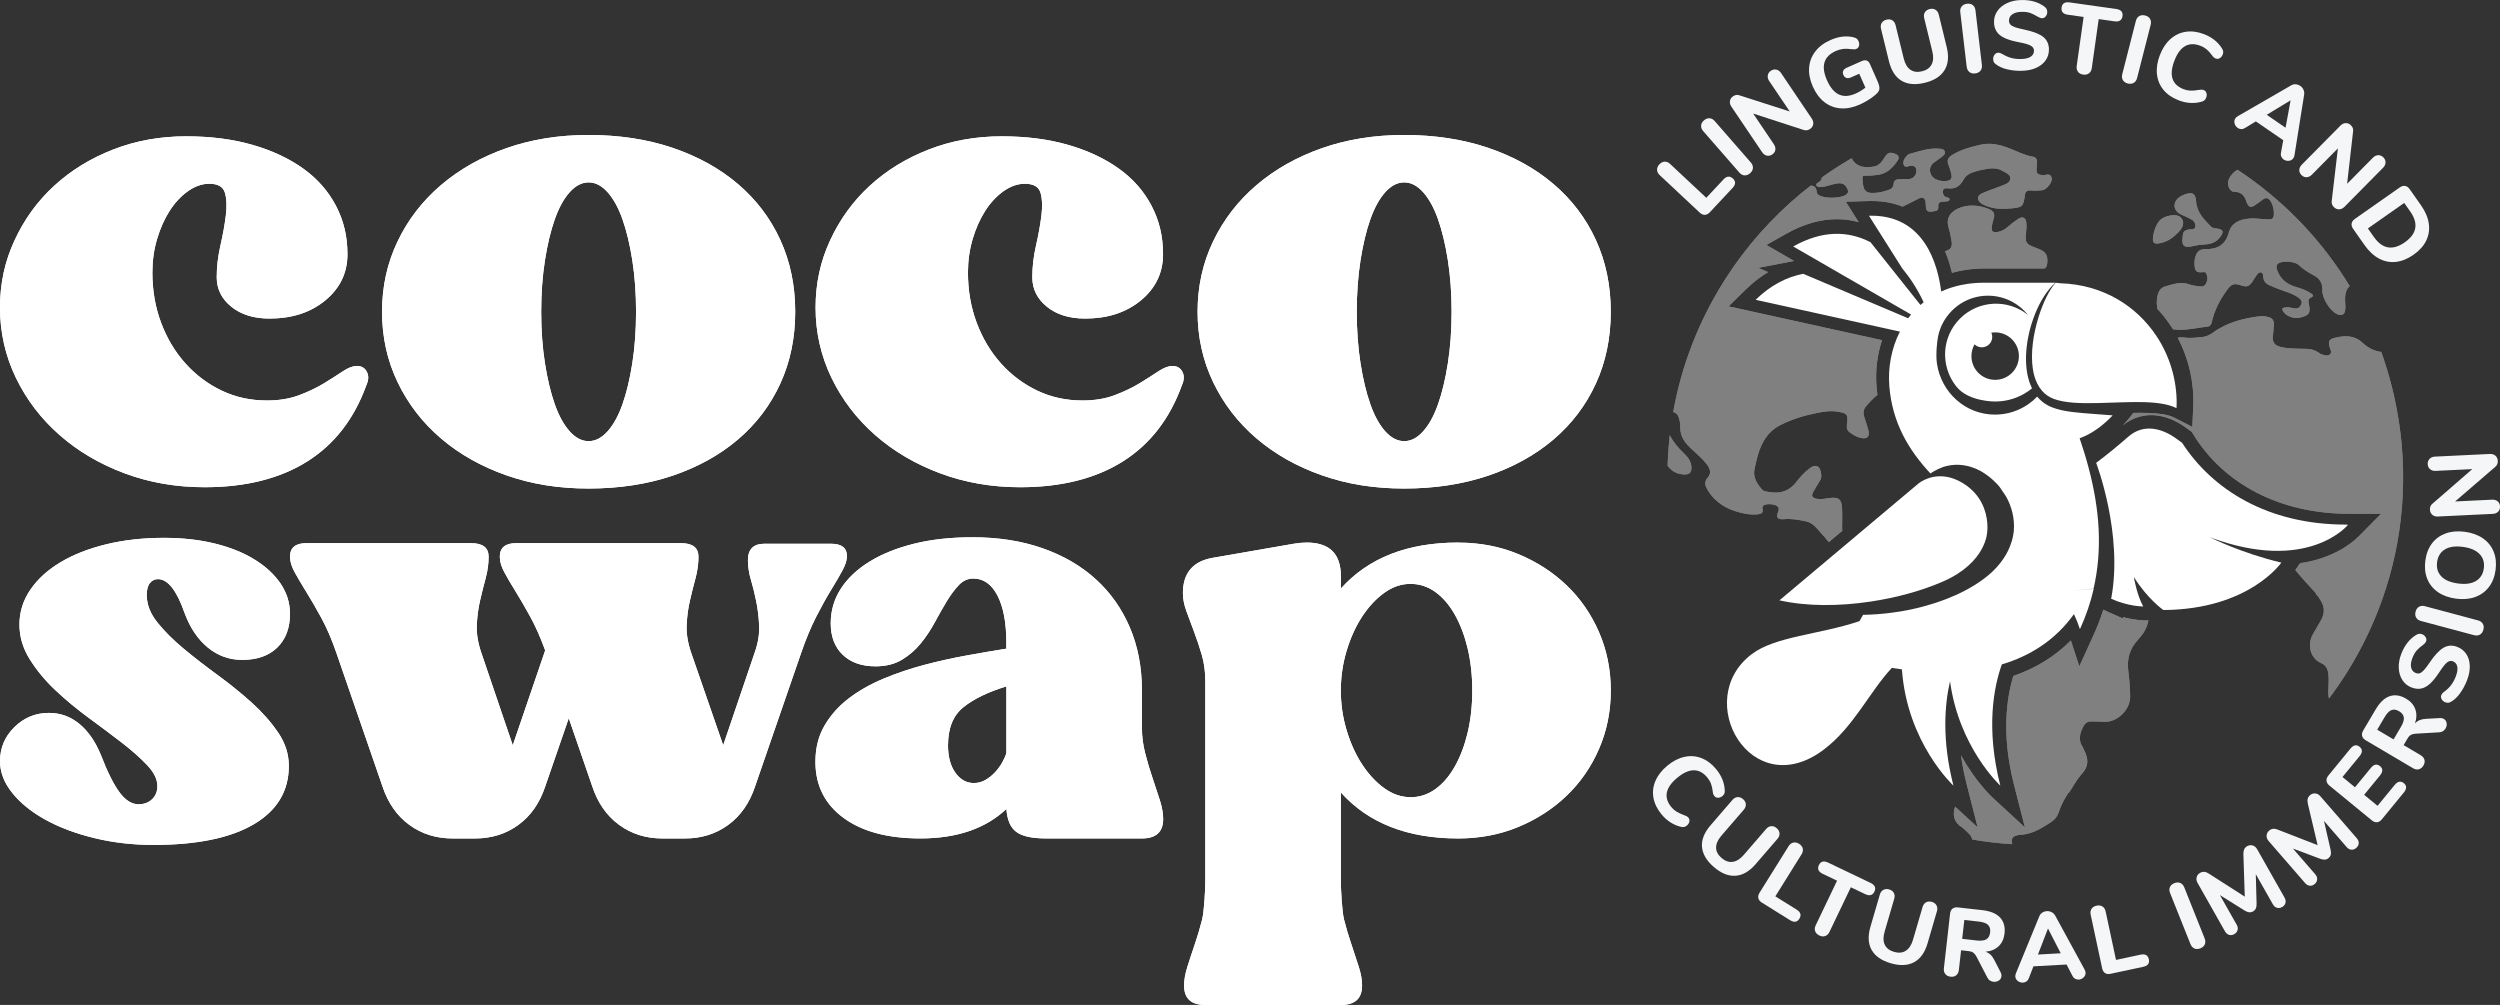 <?xml version="1.0" encoding="UTF-8"?><svg id="Calque_2" xmlns="http://www.w3.org/2000/svg" viewBox="0 0 923.2 371.1"><rect x="0" y="0" width="923.2" height="371.1" fill="#333333" stroke="none"/><defs><style>.cls-1{opacity:.75;}.cls-2{fill:#fff;}.cls-3{fill:#f5f6f7;}.cls-4{opacity:.5;}</style></defs><g id="Calque_1-2"><path class="cls-2" d="M51.15,297c2.03,0,3.7-.61,5.01-1.85,1.31-1.23,1.96-2.86,1.96-4.9,0-2.47-1.27-5.04-3.81-7.73-2.54-2.68-5.7-5.48-9.47-8.38-3.77-2.9-7.84-5.95-12.19-9.14-4.35-3.19-8.42-6.56-12.19-10.12-3.77-3.55-6.93-7.36-9.47-11.43-2.54-4.06-3.81-8.34-3.81-12.84s1.34-8.92,4.03-12.84c2.68-3.92,6.38-7.29,11.1-10.12,4.71-2.83,10.34-5.04,16.87-6.64,6.53-1.59,13.64-2.39,21.33-2.39,6.82,0,13.06.69,18.72,2.07,5.66,1.38,10.56,3.34,14.69,5.88,4.14,2.54,7.36,5.52,9.69,8.92,2.32,3.41,3.48,7.15,3.48,11.21,0,5.22-1.56,9.36-4.68,12.41-3.12,3.05-7.44,4.57-12.95,4.57-4.79,0-9.03-1.52-12.73-4.57-3.7-3.05-6.57-7.33-8.6-12.84-2.9-8.27-6.17-12.41-9.79-12.41-1.16,0-2.14.47-2.94,1.41-.8.95-1.2,2.43-1.2,4.46,0,3.48,1.31,6.86,3.92,10.12,2.61,3.26,5.84,6.5,9.69,9.68,3.84,3.19,8.05,6.46,12.62,9.79,4.57,3.34,8.78,6.75,12.62,10.23,3.84,3.48,7.07,7.15,9.69,10.99,2.61,3.85,3.92,7.94,3.92,12.3,0,9.29-4.32,16.47-12.95,21.55-8.63,5.08-21,7.62-37.11,7.62-7.55,0-14.77-.84-21.66-2.5-6.89-1.67-12.92-3.92-18.06-6.75-5.15-2.83-9.25-6.13-12.3-9.9-3.05-3.77-4.57-7.69-4.57-11.75,0-4.93,1.77-9.14,5.33-12.62,3.55-3.48,7.8-5.22,12.73-5.22,4.21,0,7.94,1.34,11.21,4.03,3.26,2.69,5.91,6.5,7.94,11.43,2.47,6.39,4.79,11.03,6.96,13.93,2.18,2.9,4.5,4.35,6.96,4.35Z"/><path class="cls-2" d="M60.51,199.62c6.7,0,12.92.69,18.48,2.04,5.53,1.35,10.38,3.29,14.4,5.76,3.99,2.45,7.15,5.36,9.38,8.63,2.2,3.23,3.31,6.81,3.31,10.65,0,4.92-1.47,8.85-4.38,11.69-2.91,2.84-7.04,4.29-12.25,4.29-4.53,0-8.6-1.46-12.1-4.34-3.55-2.92-6.34-7.1-8.29-12.4-3.09-8.8-6.6-13.07-10.74-13.07-1.47,0-2.71.6-3.7,1.77-.96,1.14-1.43,2.81-1.43,5.11,0,3.7,1.39,7.31,4.14,10.75,2.65,3.31,5.96,6.62,9.83,9.83,3.83,3.18,8.09,6.49,12.67,9.83,4.53,3.31,8.75,6.73,12.54,10.16,3.77,3.42,6.97,7.05,9.53,10.81,2.49,3.66,3.75,7.61,3.75,11.74,0,8.99-4.07,15.75-12.46,20.69-8.44,4.96-20.75,7.48-36.6,7.48-7.42,0-14.63-.83-21.42-2.47-6.77-1.64-12.77-3.88-17.82-6.65-5.02-2.75-9.05-6-12-9.65-2.89-3.57-4.35-7.31-4.35-11.12,0-4.63,1.69-8.64,5.03-11.91,3.34-3.28,7.39-4.94,12.03-4.94,3.95,0,7.51,1.28,10.57,3.8,3.12,2.57,5.69,6.28,7.65,11.01,2.48,6.44,4.87,11.2,7.1,14.17,2.36,3.15,4.98,4.75,7.76,4.75,2.29,0,4.2-.71,5.69-2.12,1.51-1.42,2.27-3.31,2.27-5.62,0-2.71-1.37-5.55-4.08-8.41-2.56-2.71-5.79-5.56-9.58-8.48-3.8-2.92-7.91-6-12.21-9.15-4.31-3.16-8.38-6.54-12.09-10.04-3.69-3.48-6.82-7.25-9.31-11.23-2.43-3.88-3.66-8.02-3.66-12.31s1.3-8.55,3.85-12.28c2.59-3.78,6.22-7.09,10.79-9.83,4.6-2.76,10.18-4.96,16.59-6.52,6.43-1.57,13.53-2.37,21.09-2.37M60.51,198.62c-7.69,0-14.8.8-21.33,2.39-6.53,1.6-12.15,3.81-16.87,6.64-4.72,2.83-8.42,6.2-11.1,10.12-2.69,3.92-4.03,8.2-4.03,12.84s1.27,8.78,3.81,12.84c2.54,4.06,5.69,7.87,9.47,11.43,3.77,3.56,7.84,6.93,12.19,10.12,4.35,3.19,8.41,6.24,12.19,9.14,3.77,2.9,6.93,5.7,9.47,8.38,2.54,2.69,3.81,5.26,3.81,7.73,0,2.03-.65,3.67-1.96,4.9-1.31,1.24-2.98,1.85-5.01,1.85-2.47,0-4.79-1.45-6.96-4.35-2.18-2.9-4.5-7.54-6.96-13.93-2.03-4.93-4.68-8.74-7.94-11.43-3.26-2.68-7-4.03-11.21-4.03-4.93,0-9.18,1.74-12.73,5.22C1.77,271.97,0,276.18,0,281.11c0,4.06,1.52,7.98,4.57,11.75,3.05,3.78,7.15,7.07,12.3,9.9,5.15,2.83,11.17,5.08,18.06,6.75,6.89,1.67,14.11,2.5,21.66,2.5,16.11,0,28.47-2.54,37.11-7.62,8.63-5.08,12.95-12.26,12.95-21.55,0-4.35-1.31-8.45-3.92-12.3-2.61-3.84-5.84-7.51-9.69-10.99-3.85-3.48-8.05-6.89-12.62-10.23-4.57-3.34-8.78-6.6-12.62-9.79-3.85-3.19-7.07-6.42-9.69-9.68s-3.92-6.64-3.92-10.12c0-2.03.4-3.52,1.2-4.46.8-.94,1.78-1.41,2.94-1.41,3.63,0,6.89,4.14,9.79,12.41,2.03,5.52,4.9,9.79,8.6,12.84,3.7,3.05,7.94,4.57,12.73,4.57,5.51,0,9.83-1.52,12.95-4.57,3.12-3.05,4.68-7.18,4.68-12.41,0-4.06-1.16-7.8-3.48-11.21-2.32-3.41-5.55-6.38-9.69-8.92-4.14-2.54-9.03-4.5-14.69-5.88-5.66-1.38-11.9-2.07-18.72-2.07h0Z"/><path class="cls-2" d="M167.16,309.62c-6.1,0-11.43-1.67-16-5.01-4.57-3.34-7.87-8.05-9.9-14.15l-16.98-49.19c-1.74-5.08-3.63-9.47-5.66-13.17-2.03-3.7-3.88-6.89-5.55-9.58-1.67-2.68-3.08-5.08-4.24-7.18-1.16-2.1-1.74-4.03-1.74-5.77,0-3.34,2.03-5.01,6.09-5.01h60.72c4.35,0,6.53,1.67,6.53,5.01,0,2.61-.36,5.26-1.09,7.94-.73,2.69-1.41,5.44-2.07,8.27-.65,2.83-1.05,5.84-1.2,9.03-.15,3.19.44,6.68,1.74,10.45l11.54,33.95,11.97-35.04c-1.74-4.79-3.59-8.96-5.55-12.51-1.96-3.55-3.78-6.67-5.44-9.36-1.67-2.68-3.05-5.04-4.13-7.07-1.09-2.03-1.63-3.92-1.63-5.66,0-3.34,2.03-5.01,6.09-5.01h60.72c4.35,0,6.53,1.67,6.53,5.01,0,2.61-.36,5.26-1.09,7.94-.73,2.69-1.41,5.44-2.07,8.27-.65,2.83-1.05,5.84-1.2,9.03-.15,3.19.44,6.68,1.74,10.45l11.75,33.95,11.54-33.95c1.31-3.63,1.89-7.04,1.74-10.23-.15-3.19-.51-6.2-1.09-9.03-.58-2.83-1.23-5.48-1.96-7.94-.73-2.47-1.09-4.86-1.09-7.18,0-4.06,2.03-6.09,6.09-6.09h24.59c3.92,0,5.88,1.52,5.88,4.57,0,1.45-.54,3.19-1.63,5.22-1.09,2.03-2.5,4.46-4.24,7.29-1.74,2.83-3.59,6.17-5.55,10.01-1.96,3.85-3.81,8.31-5.55,13.39l-16.98,49.19c-2.04,6.09-5.33,10.81-9.9,14.15-4.57,3.34-9.9,5.01-16,5.01h-8.27c-6.1,0-11.43-1.67-16-5.01-4.57-3.34-7.87-8.05-9.9-14.15l-8.71-25.25-8.71,25.25c-2.03,6.09-5.33,10.81-9.9,14.15-4.57,3.34-9.9,5.01-16,5.01h-8.27Z"/><path class="cls-2" d="M251.38,201.58c4.96,0,5.53,2.29,5.53,4.01,0,2.51-.35,5.1-1.05,7.68-.71,2.63-1.41,5.42-2.08,8.31-.67,2.89-1.08,5.99-1.22,9.21-.15,3.3.45,6.94,1.79,10.82l11.75,33.95.95,2.76.94-2.76,11.53-33.94c1.34-3.73,1.95-7.3,1.8-10.61-.15-3.23-.52-6.32-1.11-9.19-.58-2.84-1.25-5.54-1.98-8.03-.69-2.35-1.05-4.67-1.05-6.9,0-3.52,1.57-5.09,5.09-5.09h24.59c4.32,0,4.88,1.91,4.88,3.57,0,1.28-.51,2.88-1.51,4.75-1.06,1.99-2.48,4.42-4.21,7.24-1.75,2.84-3.63,6.24-5.59,10.08-1.97,3.88-3.86,8.42-5.61,13.51l-16.98,49.2c-1.96,5.87-5.17,10.46-9.55,13.66-4.37,3.19-9.55,4.81-15.41,4.81h-8.27c-5.85,0-11.04-1.62-15.41-4.81-4.38-3.2-7.59-7.79-9.55-13.66l-8.71-25.25-.95-2.74-.95,2.74-8.71,25.26c-1.96,5.87-5.17,10.46-9.54,13.66-4.37,3.19-9.55,4.81-15.41,4.81h-8.27c-5.85,0-11.04-1.62-15.41-4.81-4.38-3.2-7.59-7.79-9.55-13.66l-16.98-49.19c-1.75-5.1-3.68-9.59-5.73-13.33-2.02-3.68-3.9-6.92-5.58-9.62-1.65-2.66-3.07-5.06-4.22-7.14-1.07-1.94-1.62-3.72-1.62-5.28,0-1.86.58-4.01,5.09-4.01h60.72c4.96,0,5.53,2.29,5.53,4.01,0,2.51-.35,5.1-1.05,7.68-.71,2.64-1.41,5.43-2.08,8.31-.67,2.89-1.08,5.99-1.22,9.21-.15,3.3.45,6.94,1.79,10.82l11.54,33.95.94,2.78.95-2.78,11.97-35.04.11-.33-.12-.33c-1.75-4.81-3.64-9.06-5.61-12.66-1.93-3.51-3.77-6.67-5.47-9.4-1.65-2.64-3.03-5-4.1-7.02-1-1.87-1.51-3.62-1.51-5.19,0-1.86.58-4.01,5.09-4.01h60.72M251.38,200.58h-60.72c-4.06,0-6.09,1.67-6.09,5.01,0,1.74.54,3.63,1.63,5.66,1.09,2.03,2.46,4.39,4.14,7.07,1.67,2.69,3.48,5.81,5.44,9.36,1.96,3.56,3.81,7.73,5.55,12.51l-11.97,35.04-11.54-33.95c-1.31-3.77-1.89-7.25-1.74-10.45.14-3.19.54-6.2,1.2-9.03.65-2.83,1.34-5.58,2.07-8.27.73-2.68,1.09-5.33,1.09-7.94,0-3.34-2.18-5.01-6.53-5.01h-60.72c-4.06,0-6.09,1.67-6.09,5.01,0,1.74.58,3.67,1.74,5.77,1.16,2.11,2.57,4.5,4.24,7.18,1.67,2.69,3.52,5.88,5.55,9.58,2.03,3.7,3.92,8.09,5.66,13.17l16.98,49.19c2.03,6.09,5.33,10.81,9.9,14.15,4.57,3.34,9.9,5.01,16,5.01h8.27c6.09,0,11.43-1.67,16-5.01,4.57-3.34,7.87-8.05,9.9-14.15l8.71-25.25,8.71,25.25c2.03,6.09,5.33,10.81,9.9,14.15,4.57,3.34,9.9,5.01,16,5.01h8.27c6.09,0,11.43-1.67,16-5.01,4.57-3.34,7.87-8.05,9.9-14.15l16.98-49.19c1.74-5.08,3.59-9.54,5.55-13.39,1.96-3.84,3.81-7.18,5.55-10.01,1.74-2.83,3.16-5.26,4.24-7.29,1.09-2.03,1.63-3.77,1.63-5.22,0-3.05-1.96-4.57-5.88-4.57h-24.59c-4.06,0-6.09,2.03-6.09,6.09,0,2.32.36,4.72,1.09,7.18.73,2.47,1.38,5.11,1.96,7.94.58,2.83.94,5.84,1.09,9.03.14,3.19-.44,6.6-1.74,10.23l-11.54,33.95-11.75-33.95c-1.31-3.77-1.89-7.25-1.74-10.45.14-3.19.54-6.2,1.2-9.03.65-2.83,1.34-5.58,2.07-8.27.73-2.68,1.09-5.33,1.09-7.94,0-3.34-2.18-5.01-6.53-5.01h0Z"/><path class="cls-2" d="M421.69,268.92c0,3.05.4,6.13,1.2,9.25.8,3.12,1.7,6.17,2.72,9.14,1.01,2.98,1.92,5.73,2.72,8.27.8,2.54,1.2,4.83,1.2,6.86,0,4.79-2.61,7.18-7.84,7.18h-35.48c-5.08,0-8.71-.8-10.88-2.39-2.18-1.59-3.41-4.42-3.7-8.49-7.69,7.26-18.28,10.88-31.78,10.88-12.04,0-21.51-2.54-28.4-7.62-6.89-5.08-10.34-11.97-10.34-20.68,0-5.08,1.12-9.54,3.37-13.39,2.25-3.84,5.22-7.18,8.92-10.01,3.7-2.83,7.98-5.26,12.84-7.29,4.86-2.03,9.9-3.73,15.13-5.11,5.22-1.38,10.45-2.54,15.67-3.48,5.22-.94,10.08-1.78,14.58-2.5v-2.18c0-7.4-1.09-13.2-3.27-17.41-2.18-4.21-5.15-6.31-8.92-6.31-2.03,0-3.81.8-5.33,2.39-1.52,1.6-3.01,3.59-4.46,5.98-1.45,2.39-2.94,5.01-4.46,7.84-1.53,2.83-3.27,5.44-5.23,7.83-1.96,2.39-4.28,4.39-6.96,5.99-2.69,1.6-5.91,2.39-9.68,2.39-5.08,0-9.11-1.41-12.08-4.24-2.98-2.83-4.46-6.71-4.46-11.64,0-4.64,1.23-8.89,3.7-12.73,2.47-3.84,5.98-7.18,10.55-10.01,4.57-2.83,10.05-5.04,16.43-6.64,6.38-1.59,13.57-2.39,21.55-2.39,9.58,0,18.21,1.34,25.9,4.03,7.69,2.69,14.25,6.5,19.7,11.43,5.44,4.93,9.65,10.88,12.62,17.85,2.97,6.96,4.46,14.73,4.46,23.29v13.93ZM371.63,253.47c-6.68,2.03-11.94,4.57-15.78,7.62-3.85,3.05-5.77,7.76-5.77,14.15,0,4.21.9,7.58,2.72,10.12,1.81,2.54,4.1,3.81,6.86,3.81,1.45,0,2.83-.36,4.14-1.09,1.31-.72,2.5-1.67,3.59-2.83,1.09-1.16,1.99-2.39,2.72-3.7.72-1.31,1.23-2.47,1.52-3.48v-24.59Z"/><path class="cls-2" d="M359.01,199.41c9.42,0,18.02,1.34,25.57,3.97,7.52,2.63,14.04,6.4,19.36,11.22,5.31,4.82,9.47,10.7,12.38,17.5,2.91,6.81,4.38,14.52,4.38,22.9v13.93c0,3.12.41,6.32,1.23,9.5.79,3.12,1.72,6.22,2.74,9.22,1.03,3.02,1.94,5.79,2.71,8.25.76,2.44,1.15,4.65,1.15,6.56,0,4.22-2.17,6.18-6.84,6.18h-35.48c-4.84,0-8.3-.74-10.29-2.2-1.92-1.41-3.03-4.01-3.29-7.75l-.15-2.1-1.53,1.45c-7.46,7.04-17.92,10.61-31.09,10.61-11.77,0-21.13-2.5-27.81-7.42-6.59-4.85-9.93-11.54-9.93-19.87,0-4.88,1.09-9.21,3.24-12.88,2.17-3.71,5.09-6.99,8.67-9.72,3.61-2.76,7.86-5.17,12.62-7.16,4.78-2,9.83-3.7,14.99-5.07,5.15-1.36,10.4-2.53,15.59-3.47,5.19-.93,10.09-1.78,14.56-2.5l.84-.14v-3.03c0-7.52-1.14-13.54-3.38-17.87-2.35-4.55-5.65-6.85-9.81-6.85-2.3,0-4.34.91-6.06,2.7-1.57,1.65-3.12,3.72-4.59,6.16-1.44,2.37-2.95,5.02-4.49,7.88-1.49,2.77-3.22,5.35-5.12,7.68-1.87,2.29-4.13,4.23-6.7,5.76-2.51,1.49-5.6,2.25-9.17,2.25-4.79,0-8.62-1.34-11.39-3.97-2.79-2.65-4.15-6.23-4.15-10.92,0-4.43,1.19-8.53,3.54-12.19,2.38-3.7,5.82-6.97,10.24-9.7,4.46-2.76,9.89-4.95,16.15-6.52,6.28-1.57,13.45-2.36,21.3-2.36M359.66,290.17c1.62,0,3.18-.41,4.62-1.21,1.39-.77,2.68-1.79,3.84-3.02,1.14-1.21,2.1-2.52,2.87-3.9.75-1.36,1.29-2.6,1.61-3.69l.04-.14v-26.09l-1.29.39c-6.77,2.06-12.19,4.68-16.11,7.79-4.08,3.23-6.15,8.26-6.15,14.93,0,4.41.98,8.01,2.91,10.7,2,2.81,4.58,4.23,7.67,4.23M359.01,198.41c-7.98,0-15.16.8-21.55,2.39-6.39,1.6-11.86,3.81-16.43,6.64-4.57,2.83-8.09,6.17-10.56,10.01-2.47,3.85-3.7,8.09-3.7,12.73,0,4.93,1.49,8.81,4.46,11.64,2.97,2.83,7,4.24,12.08,4.24,3.77,0,7-.8,9.68-2.39,2.68-1.6,5.01-3.59,6.96-5.99,1.96-2.39,3.7-5.01,5.23-7.83,1.52-2.83,3.01-5.44,4.46-7.84,1.45-2.39,2.94-4.39,4.46-5.98,1.52-1.59,3.3-2.39,5.33-2.39,3.77,0,6.75,2.11,8.92,6.31,2.18,4.21,3.27,10.01,3.27,17.41v2.18c-4.5.73-9.36,1.56-14.58,2.5-5.22.95-10.45,2.11-15.67,3.48-5.22,1.38-10.27,3.08-15.12,5.11-4.86,2.03-9.14,4.46-12.84,7.29-3.7,2.83-6.68,6.17-8.92,10.01-2.25,3.85-3.37,8.31-3.37,13.39,0,8.7,3.44,15.6,10.34,20.68,6.89,5.08,16.36,7.62,28.4,7.62,13.5,0,24.08-3.63,31.78-10.88.29,4.06,1.52,6.89,3.7,8.49,2.18,1.6,5.8,2.39,10.88,2.39h35.48c5.22,0,7.84-2.39,7.84-7.18,0-2.03-.4-4.31-1.2-6.86-.8-2.54-1.71-5.3-2.72-8.27-1.02-2.97-1.93-6.02-2.72-9.14-.8-3.12-1.2-6.2-1.2-9.25v-13.93c0-8.56-1.49-16.32-4.46-23.29-2.97-6.96-7.18-12.91-12.62-17.85-5.44-4.93-12.01-8.74-19.7-11.43-7.69-2.68-16.32-4.03-25.9-4.03h0ZM359.66,289.17c-2.76,0-5.04-1.27-6.85-3.81-1.82-2.54-2.72-5.91-2.72-10.12,0-6.38,1.92-11.1,5.77-14.15,3.84-3.05,9.1-5.58,15.78-7.62v24.59c-.29,1.02-.8,2.18-1.52,3.48-.73,1.31-1.63,2.54-2.72,3.7-1.09,1.16-2.29,2.11-3.59,2.83-1.31.73-2.69,1.09-4.14,1.09h0Z"/><path class="cls-2" d="M495.15,325.09c0,3.05.4,11.44,1.2,14.56.8,3.12,1.7,6.17,2.72,9.14,1.01,2.97,1.92,5.73,2.72,8.27.8,2.54,1.2,4.82,1.2,6.86,0,4.79-2.61,7.18-7.83,7.18h-50.06c-5.22,0-7.84-2.39-7.84-7.18,0-2.03.4-4.32,1.2-6.86.8-2.54,1.7-5.3,2.72-8.27,1.01-2.98,1.92-6.02,2.72-9.14.8-3.12,1.2-11.51,1.2-14.56v-73.58c0-3.48-.44-6.71-1.31-9.69-.87-2.97-1.81-5.8-2.83-8.49-1.02-2.68-1.96-5.22-2.83-7.62-.87-2.39-1.31-4.6-1.31-6.64,0-7.4,3.63-11.75,10.88-13.06l30.04-5.22c.87-.14,1.7-.25,2.5-.33.8-.07,1.56-.11,2.29-.11,8.41,0,12.63,4.13,12.63,12.41v4.57c10.15-11.32,24.59-16.98,43.31-16.98,7.98,0,15.38,1.41,22.2,4.24,6.82,2.83,12.77,6.68,17.85,11.53,5.08,4.86,9.07,10.63,11.97,17.3,2.9,6.68,4.35,13.86,4.35,21.55s-1.45,14.87-4.35,21.55c-2.9,6.68-6.89,12.44-11.97,17.3-5.08,4.86-11.03,8.71-17.85,11.53-6.82,2.83-14.22,4.24-22.2,4.24-18.72,0-33.16-5.66-43.31-16.98v32.44ZM520.83,294.39c3.34,0,6.38-.98,9.14-2.94,2.76-1.96,5.15-4.71,7.18-8.27,2.03-3.55,3.63-7.73,4.79-12.52,1.16-4.79,1.74-10.01,1.74-15.67s-.58-10.88-1.74-15.67c-1.16-4.79-2.76-8.96-4.79-12.52-2.03-3.55-4.43-6.31-7.18-8.27-2.76-1.96-5.8-2.94-9.14-2.94s-6.53,1.09-9.58,3.26c-3.05,2.18-5.77,5.08-8.16,8.71-2.39,3.63-4.32,7.84-5.77,12.62-1.45,4.79-2.18,9.72-2.18,14.8s.72,10.01,2.18,14.8c1.45,4.79,3.37,9,5.77,12.62,2.4,3.63,5.11,6.53,8.16,8.71,3.05,2.18,6.24,3.26,9.58,3.26Z"/><path class="cls-2" d="M538.46,201.37c7.81,0,15.15,1.4,21.82,4.17,6.67,2.77,12.57,6.58,17.54,11.33,4.96,4.75,8.91,10.46,11.74,16.98,2.83,6.52,4.27,13.64,4.27,21.15s-1.44,14.63-4.27,21.15c-2.84,6.52-6.79,12.24-11.74,16.98-4.97,4.75-10.87,8.56-17.54,11.33-6.67,2.77-14.01,4.17-21.82,4.17-18.34,0-32.66-5.6-42.57-16.64l-1.74-1.94v35.05c0,2.76.38,11.48,1.23,14.81.8,3.12,1.72,6.22,2.74,9.22,1.03,3.01,1.94,5.78,2.71,8.25.76,2.43,1.15,4.64,1.15,6.56,0,4.22-2.17,6.18-6.83,6.18h-50.06c-4.66,0-6.84-1.96-6.84-6.18,0-1.93.39-4.13,1.15-6.56.78-2.48,1.69-5.25,2.71-8.25,1.02-3.01,1.95-6.11,2.74-9.22.85-3.34,1.23-12.06,1.23-14.81v-73.58c0-3.56-.45-6.91-1.35-9.97-.87-2.96-1.83-5.84-2.85-8.56-.95-2.51-1.9-5.07-2.82-7.61-.83-2.27-1.25-4.39-1.25-6.3,0-6.91,3.29-10.86,10.05-12.07l30.03-5.22c.84-.14,1.66-.24,2.43-.32.77-.07,1.51-.1,2.2-.1,7.82,0,11.63,3.73,11.63,11.41v7.18l1.74-1.94c9.91-11.04,24.23-16.64,42.57-16.64M520.83,295.39c3.53,0,6.8-1.05,9.72-3.12,2.86-2.03,5.38-4.92,7.47-8.59,2.06-3.62,3.71-7.91,4.89-12.78,1.17-4.85,1.77-10.2,1.77-15.91s-.59-11.06-1.77-15.91c-1.18-4.86-2.83-9.15-4.89-12.78-2.1-3.67-4.61-6.56-7.47-8.59-2.92-2.07-6.19-3.12-9.72-3.12s-6.95,1.16-10.16,3.45c-3.13,2.23-5.96,5.25-8.42,8.97-2.44,3.7-4.42,8.04-5.89,12.88-1.47,4.85-2.22,9.93-2.22,15.09s.75,10.24,2.22,15.09c1.47,4.85,3.45,9.19,5.89,12.89,2.45,3.71,5.28,6.73,8.42,8.97,3.21,2.29,6.62,3.45,10.16,3.45M538.46,200.37c-18.72,0-33.16,5.66-43.31,16.98v-4.57c0-8.27-4.21-12.41-12.63-12.41-.73,0-1.49.04-2.28.11-.8.08-1.63.18-2.5.33l-30.04,5.22c-7.26,1.31-10.88,5.66-10.88,13.06,0,2.03.43,4.24,1.31,6.64.87,2.39,1.81,4.93,2.83,7.62,1.01,2.69,1.96,5.52,2.83,8.49.87,2.98,1.31,6.2,1.31,9.69v73.58c0,3.05-.4,11.44-1.2,14.56-.8,3.12-1.71,6.17-2.72,9.14-1.02,2.97-1.93,5.73-2.72,8.27-.8,2.54-1.2,4.82-1.2,6.86,0,4.79,2.61,7.18,7.84,7.18h50.06c5.22,0,7.83-2.39,7.83-7.18,0-2.03-.4-4.32-1.2-6.86-.8-2.54-1.71-5.3-2.72-8.27-1.02-2.98-1.93-6.02-2.72-9.14-.8-3.12-1.2-11.51-1.2-14.56v-32.44c10.15,11.32,24.59,16.98,43.31,16.98,7.98,0,15.38-1.41,22.2-4.24,6.82-2.83,12.77-6.67,17.85-11.53,5.08-4.86,9.07-10.63,11.97-17.3,2.9-6.67,4.35-13.85,4.35-21.55s-1.45-14.87-4.35-21.55c-2.9-6.67-6.89-12.44-11.97-17.3-5.08-4.86-11.03-8.71-17.85-11.53-6.82-2.83-14.22-4.24-22.2-4.24h0ZM520.83,294.39c-3.34,0-6.53-1.09-9.58-3.26-3.05-2.18-5.77-5.08-8.16-8.7-2.39-3.63-4.32-7.84-5.77-12.62-1.45-4.79-2.18-9.72-2.18-14.8s.72-10.01,2.18-14.8c1.45-4.79,3.37-9,5.77-12.62,2.4-3.62,5.11-6.53,8.16-8.7,3.05-2.18,6.24-3.26,9.58-3.26s6.38.98,9.14,2.94c2.76,1.96,5.15,4.72,7.18,8.27,2.03,3.56,3.63,7.73,4.79,12.52,1.16,4.79,1.74,10.01,1.74,15.67s-.58,10.88-1.74,15.67c-1.16,4.79-2.76,8.96-4.79,12.52-2.03,3.56-4.43,6.31-7.18,8.27-2.76,1.96-5.8,2.94-9.14,2.94h0Z"/><path class="cls-2" d="M98.55,147.9c4.5,0,8.5-.66,12.01-2,3.5-1.33,6.54-2.79,9.13-4.38,2.58-1.58,4.88-3.04,6.88-4.38,2-1.33,3.75-2,5.25-2,1.66,0,2.88.71,3.63,2.13.75,1.42.71,3.04-.13,4.88-4.5,12.51-11.8,21.93-21.89,28.27-10.09,6.34-22.72,9.5-37.9,9.5-10.51,0-20.35-1.71-29.52-5.13-9.17-3.42-17.18-8.13-24.01-14.13-6.84-6-12.22-13.05-16.13-21.14-3.92-8.09-5.88-16.72-5.88-25.89s1.79-17.13,5.38-24.89c3.58-7.75,8.46-14.46,14.63-20.14,6.17-5.67,13.42-10.13,21.76-13.38,8.34-3.25,17.34-4.88,27.01-4.88,9,0,17.13,1.04,24.39,3.13,7.25,2.09,13.51,5,18.76,8.75,5.25,3.75,9.29,8.34,12.13,13.76,2.83,5.42,4.25,11.38,4.25,17.89,0,6.84-2.71,12.51-8.13,17.01-5.42,4.5-12.3,6.75-20.64,6.75-5.84,0-10.55-1.46-14.13-4.38-3.59-2.92-5.38-6.54-5.38-10.88,0-3.83.46-7.75,1.38-11.76.91-4,1.58-7.71,2-11.13.41-3.42.29-6.21-.38-8.38-.67-2.17-2.59-3.25-5.75-3.25-2.67,0-5.3.92-7.88,2.75-2.59,1.84-4.84,4.25-6.75,7.25-1.92,3-3.46,6.46-4.63,10.38-1.17,3.92-1.75,8.05-1.75,12.38,0,6.67,1.08,12.88,3.25,18.64,2.17,5.75,5.17,10.76,9.01,15.01,3.83,4.25,8.29,7.59,13.38,10,5.08,2.42,10.63,3.63,16.63,3.63Z"/><path class="cls-2" d="M68.79,51.34c8.87,0,16.98,1.04,24.11,3.09,7.12,2.05,13.33,4.94,18.46,8.61,5.09,3.64,9.07,8.15,11.83,13.41,2.75,5.25,4.14,11.11,4.14,17.42s-2.54,11.89-7.77,16.24c-5.21,4.33-11.94,6.52-20,6.52-5.58,0-10.12-1.4-13.5-4.15-3.37-2.74-5.01-6.04-5.01-10.11,0-3.75.45-7.63,1.35-11.53.92-4.03,1.6-7.81,2.02-11.23.43-3.54.29-6.5-.41-8.8-.56-1.81-2.17-3.96-6.71-3.96-2.87,0-5.71.99-8.46,2.94-2.68,1.91-5.04,4.44-7.02,7.53-1.96,3.07-3.56,6.65-4.74,10.63-1.19,3.99-1.79,8.25-1.79,12.67,0,6.76,1.12,13.15,3.32,18.99,2.2,5.84,5.29,11,9.2,15.33,3.91,4.34,8.52,7.78,13.7,10.24,5.19,2.47,10.93,3.72,17.06,3.72,4.61,0,8.77-.7,12.36-2.07,3.54-1.35,6.67-2.85,9.3-4.46,2.66-1.63,4.92-3.07,6.91-4.4,1.83-1.22,3.41-1.83,4.7-1.83s2.17.51,2.74,1.59c.6,1.14.55,2.45-.15,4l-.02.04v.04c-4.42,12.23-11.64,21.57-21.49,27.76-9.88,6.21-22.45,9.35-37.36,9.35-10.33,0-20.15-1.7-29.17-5.07-9.01-3.35-16.98-8.05-23.7-13.95-6.71-5.89-12.06-12.89-15.89-20.82-3.83-7.91-5.78-16.47-5.78-25.45s1.78-16.89,5.29-24.47c3.51-7.6,8.36-14.26,14.4-19.82,6.05-5.56,13.27-10,21.45-13.19,8.18-3.19,17.15-4.81,26.65-4.81M68.79,50.34c-9.67,0-18.68,1.63-27.01,4.88-8.34,3.25-15.59,7.72-21.76,13.38-6.17,5.67-11.05,12.38-14.63,20.14C1.79,96.49,0,104.79,0,113.63s1.96,17.8,5.88,25.89c3.92,8.09,9.29,15.13,16.13,21.14,6.84,6,14.84,10.72,24.01,14.13,9.17,3.42,19.01,5.13,29.52,5.13,15.17,0,27.8-3.17,37.9-9.5,10.09-6.34,17.38-15.76,21.89-28.27.83-1.83.88-3.46.12-4.88-.75-1.42-1.96-2.13-3.63-2.13-1.5,0-3.25.67-5.25,2-2,1.34-4.3,2.79-6.88,4.38-2.59,1.59-5.63,3.04-9.13,4.38-3.5,1.34-7.5,2-12.01,2-6,0-11.55-1.21-16.63-3.63-5.09-2.42-9.55-5.75-13.38-10-3.84-4.25-6.84-9.26-9.01-15.01-2.17-5.75-3.25-11.96-3.25-18.64,0-4.33.58-8.46,1.75-12.38,1.16-3.92,2.71-7.38,4.63-10.38,1.92-3,4.17-5.42,6.75-7.25,2.58-1.83,5.21-2.75,7.88-2.75,3.17,0,5.08,1.09,5.75,3.25.66,2.17.79,4.96.38,8.38-.42,3.42-1.09,7.13-2,11.13-.92,4-1.38,7.92-1.38,11.76,0,4.34,1.79,7.97,5.38,10.88,3.58,2.92,8.29,4.38,14.13,4.38,8.34,0,15.22-2.25,20.64-6.75,5.42-4.5,8.13-10.17,8.13-17.01s-1.42-12.46-4.25-17.89c-2.84-5.42-6.88-10.01-12.13-13.76-5.25-3.75-11.51-6.67-18.76-8.75-7.25-2.08-15.38-3.13-24.39-3.13h0Z"/><path class="cls-2" d="M141.08,115.13c0-9.34,1.92-18.01,5.75-26.01,3.83-8,9.17-14.92,16.01-20.76,6.84-5.84,14.88-10.38,24.14-13.63,9.25-3.25,19.39-4.88,30.39-4.88s21.68,1.59,31.02,4.75c9.34,3.17,17.38,7.63,24.14,13.38,6.75,5.75,11.96,12.63,15.63,20.64,3.67,8,5.5,16.85,5.5,26.51s-1.84,18.51-5.5,26.51c-3.67,8-8.88,14.88-15.63,20.64-6.75,5.75-14.8,10.22-24.14,13.38-9.34,3.17-19.68,4.75-31.02,4.75s-21.14-1.63-30.39-4.88c-9.25-3.25-17.3-7.79-24.14-13.63-6.84-5.84-12.17-12.76-16.01-20.76-3.84-8-5.75-16.67-5.75-26.01ZM234.88,115.13c0-6.84-.46-13.17-1.38-19.01-.92-5.84-2.13-10.88-3.63-15.13-1.5-4.25-3.34-7.59-5.5-10.01-2.17-2.42-4.5-3.63-7-3.63s-4.84,1.21-7,3.63c-2.17,2.42-4,5.75-5.5,10.01-1.5,4.25-2.71,9.3-3.63,15.13-.92,5.84-1.38,12.17-1.38,19.01s.46,13.18,1.38,19.01c.91,5.84,2.13,10.88,3.63,15.13,1.5,4.25,3.33,7.59,5.5,10.01,2.17,2.42,4.5,3.63,7,3.63s4.83-1.21,7-3.63c2.17-2.42,4-5.75,5.5-10.01,1.5-4.25,2.71-9.29,3.63-15.13.91-5.84,1.38-12.17,1.38-19.01Z"/><path class="cls-2" d="M217.37,50.84c11.17,0,21.5,1.58,30.7,4.7,9.18,3.12,17.19,7.56,23.81,13.2,6.61,5.63,11.78,12.46,15.37,20.29,3.59,7.84,5.41,16.62,5.41,26.1s-1.82,18.26-5.41,26.1c-3.59,7.84-8.77,14.66-15.37,20.29-6.63,5.65-14.64,10.09-23.81,13.2-9.2,3.12-19.53,4.7-30.7,4.7s-20.96-1.62-30.06-4.82c-9.1-3.2-17.12-7.72-23.82-13.45-6.7-5.71-12-12.59-15.76-20.43-3.75-7.83-5.65-16.43-5.65-25.58s1.9-17.76,5.65-25.58c3.75-7.84,9.06-14.71,15.76-20.43,6.71-5.73,14.72-10.25,23.82-13.45,9.1-3.2,19.22-4.82,30.06-4.82M217.37,163.91c2.79,0,5.39-1.33,7.75-3.96,2.25-2.5,4.16-5.98,5.7-10.34,1.51-4.28,2.75-9.44,3.67-15.31.92-5.88,1.39-12.33,1.39-19.17s-.47-13.28-1.39-19.17c-.93-5.88-2.16-11.03-3.67-15.31-1.53-4.35-3.45-7.83-5.7-10.34-2.36-2.63-4.97-3.96-7.75-3.96s-5.39,1.33-7.75,3.96c-2.24,2.5-4.16,5.98-5.7,10.34-1.52,4.3-2.75,9.45-3.67,15.31-.92,5.85-1.39,12.3-1.39,19.17s.47,13.32,1.39,19.17c.92,5.85,2.15,11,3.67,15.31,1.54,4.36,3.46,7.84,5.7,10.34,2.35,2.63,4.96,3.96,7.75,3.96M217.37,49.84c-11.01,0-21.14,1.63-30.39,4.88-9.25,3.25-17.3,7.8-24.14,13.63-6.84,5.84-12.17,12.76-16.01,20.76-3.84,8-5.75,16.68-5.75,26.01s1.92,18.01,5.75,26.01c3.83,8,9.17,14.93,16.01,20.76,6.84,5.84,14.88,10.38,24.14,13.63,9.25,3.25,19.39,4.88,30.39,4.88s21.68-1.59,31.02-4.75c9.34-3.17,17.38-7.63,24.14-13.38,6.75-5.75,11.96-12.63,15.63-20.64,3.67-8,5.5-16.84,5.5-26.51s-1.84-18.51-5.5-26.51c-3.67-8-8.88-14.88-15.63-20.64-6.75-5.75-14.8-10.21-24.14-13.38-9.34-3.17-19.68-4.75-31.02-4.75h0ZM217.37,162.91c-2.5,0-4.84-1.21-7-3.63-2.17-2.42-4-5.75-5.5-10.01-1.5-4.25-2.71-9.29-3.63-15.13-.92-5.84-1.38-12.17-1.38-19.01s.46-13.17,1.38-19.01c.91-5.84,2.13-10.88,3.63-15.13,1.5-4.25,3.33-7.59,5.5-10.01,2.17-2.42,4.5-3.63,7-3.63s4.83,1.21,7,3.63c2.17,2.42,4,5.75,5.5,10.01,1.5,4.25,2.71,9.3,3.63,15.13.91,5.84,1.38,12.17,1.38,19.01s-.46,13.18-1.38,19.01c-.92,5.84-2.13,10.88-3.63,15.13-1.5,4.25-3.34,7.59-5.5,10.01-2.17,2.42-4.5,3.63-7,3.63h0Z"/><path class="cls-2" d="M399.72,147.9c4.5,0,8.5-.66,12.01-2,3.5-1.33,6.54-2.79,9.13-4.38,2.58-1.58,4.88-3.04,6.88-4.38,2-1.33,3.75-2,5.25-2,1.67,0,2.88.71,3.63,2.13.75,1.42.71,3.04-.12,4.88-4.5,12.51-11.8,21.93-21.89,28.27-10.09,6.34-22.72,9.5-37.89,9.5-10.51,0-20.35-1.71-29.52-5.13-9.17-3.42-17.18-8.13-24.01-14.13-6.84-6-12.22-13.05-16.13-21.14-3.92-8.09-5.88-16.72-5.88-25.89s1.79-17.13,5.38-24.89c3.58-7.75,8.46-14.46,14.63-20.14,6.17-5.67,13.42-10.13,21.76-13.38,8.34-3.25,17.34-4.88,27.01-4.88,9.01,0,17.13,1.04,24.39,3.13,7.25,2.09,13.51,5,18.76,8.75,5.25,3.75,9.29,8.34,12.13,13.76,2.83,5.42,4.25,11.38,4.25,17.89,0,6.84-2.71,12.51-8.13,17.01-5.42,4.5-12.3,6.75-20.64,6.75-5.84,0-10.55-1.46-14.13-4.38-3.59-2.92-5.38-6.54-5.38-10.88,0-3.83.46-7.75,1.38-11.76.91-4,1.58-7.71,2-11.13.41-3.42.29-6.21-.38-8.38-.67-2.17-2.59-3.25-5.75-3.25-2.67,0-5.3.92-7.88,2.75-2.59,1.84-4.84,4.25-6.75,7.25-1.92,3-3.46,6.46-4.63,10.38-1.17,3.92-1.75,8.05-1.75,12.38,0,6.67,1.08,12.88,3.25,18.64,2.17,5.75,5.17,10.76,9,15.01,3.83,4.25,8.29,7.59,13.38,10,5.08,2.42,10.63,3.63,16.63,3.63Z"/><path class="cls-2" d="M369.95,51.34c8.87,0,16.98,1.04,24.11,3.09,7.12,2.05,13.33,4.94,18.46,8.61,5.09,3.64,9.07,8.15,11.83,13.41,2.75,5.25,4.14,11.12,4.14,17.42s-2.54,11.89-7.77,16.24c-5.21,4.33-11.94,6.52-20,6.52-5.58,0-10.12-1.4-13.5-4.15-3.37-2.74-5.01-6.04-5.01-10.11,0-3.75.45-7.63,1.35-11.53.92-4.03,1.6-7.81,2.02-11.23.43-3.54.29-6.5-.41-8.8-.56-1.81-2.17-3.96-6.71-3.96-2.87,0-5.71.99-8.46,2.94-2.68,1.91-5.04,4.44-7.02,7.53-1.96,3.07-3.56,6.65-4.74,10.63-1.19,3.99-1.79,8.25-1.79,12.67,0,6.76,1.12,13.15,3.32,18.99,2.2,5.84,5.29,11,9.2,15.33,3.91,4.34,8.52,7.78,13.7,10.24,5.19,2.47,10.93,3.72,17.06,3.72,4.61,0,8.77-.7,12.36-2.07,3.54-1.35,6.67-2.85,9.3-4.46,2.67-1.64,4.93-3.07,6.91-4.4,1.83-1.22,3.41-1.83,4.7-1.83s2.17.51,2.74,1.59c.6,1.14.55,2.45-.15,4l-.02.04v.04c-4.42,12.23-11.64,21.57-21.49,27.76-9.88,6.21-22.45,9.35-37.36,9.35-10.33,0-20.15-1.7-29.17-5.07-9.01-3.36-16.99-8.05-23.7-13.95-6.71-5.89-12.06-12.89-15.89-20.82-3.83-7.91-5.78-16.47-5.78-25.45s1.78-16.89,5.29-24.47c3.51-7.6,8.36-14.26,14.4-19.82,6.05-5.56,13.27-10,21.45-13.19,8.18-3.19,17.15-4.81,26.65-4.81M369.95,50.34c-9.67,0-18.68,1.63-27.01,4.88-8.34,3.25-15.59,7.72-21.76,13.38-6.17,5.67-11.05,12.38-14.63,20.14-3.59,7.75-5.38,16.05-5.38,24.89s1.96,17.8,5.88,25.89c3.92,8.09,9.29,15.13,16.13,21.14,6.84,6,14.84,10.72,24.01,14.13,9.17,3.42,19.01,5.13,29.52,5.13,15.17,0,27.8-3.17,37.89-9.5,10.09-6.34,17.38-15.76,21.89-28.27.83-1.83.88-3.46.12-4.88-.75-1.42-1.96-2.13-3.63-2.13-1.5,0-3.25.67-5.25,2-2,1.34-4.3,2.79-6.88,4.38-2.59,1.59-5.63,3.04-9.13,4.38-3.5,1.34-7.5,2-12.01,2-6,0-11.55-1.21-16.63-3.63-5.09-2.42-9.55-5.75-13.38-10-3.84-4.25-6.84-9.26-9-15.01-2.17-5.75-3.25-11.96-3.25-18.64,0-4.33.58-8.46,1.75-12.38,1.16-3.92,2.71-7.38,4.63-10.38,1.92-3,4.17-5.42,6.75-7.25,2.58-1.83,5.21-2.75,7.88-2.75,3.17,0,5.09,1.09,5.75,3.25.66,2.17.79,4.96.38,8.38-.42,3.42-1.09,7.13-2,11.13-.92,4-1.38,7.92-1.38,11.76,0,4.34,1.79,7.97,5.38,10.88,3.58,2.92,8.29,4.38,14.13,4.38,8.34,0,15.21-2.25,20.64-6.75,5.42-4.5,8.13-10.17,8.13-17.01s-1.42-12.46-4.25-17.89c-2.84-5.42-6.88-10.01-12.13-13.76-5.25-3.75-11.51-6.67-18.76-8.75-7.25-2.08-15.38-3.13-24.39-3.13h0Z"/><path class="cls-2" d="M442.24,115.13c0-9.34,1.92-18.01,5.75-26.01,3.83-8,9.17-14.92,16.01-20.76,6.84-5.84,14.88-10.38,24.14-13.63,9.26-3.25,19.39-4.88,30.39-4.88s21.68,1.59,31.02,4.75c9.34,3.17,17.38,7.63,24.14,13.38,6.75,5.75,11.96,12.63,15.63,20.64,3.67,8,5.5,16.85,5.5,26.51s-1.84,18.51-5.5,26.51c-3.67,8-8.88,14.88-15.63,20.64-6.75,5.75-14.8,10.22-24.14,13.38-9.34,3.17-19.68,4.75-31.02,4.75s-21.14-1.63-30.39-4.88c-9.25-3.25-17.3-7.79-24.14-13.63-6.84-5.84-12.17-12.76-16.01-20.76-3.84-8-5.75-16.67-5.75-26.01ZM536.05,115.13c0-6.84-.46-13.17-1.38-19.01-.92-5.84-2.13-10.88-3.63-15.13-1.5-4.25-3.34-7.59-5.5-10.01-2.17-2.42-4.5-3.63-7-3.63s-4.84,1.21-7,3.63c-2.17,2.42-4,5.75-5.5,10.01-1.5,4.25-2.71,9.3-3.63,15.13-.92,5.84-1.38,12.17-1.38,19.01s.46,13.18,1.38,19.01c.91,5.84,2.13,10.88,3.63,15.13,1.5,4.25,3.33,7.59,5.5,10.01,2.17,2.42,4.5,3.63,7,3.63s4.83-1.21,7-3.63c2.17-2.42,4-5.75,5.5-10.01,1.5-4.25,2.71-9.29,3.63-15.13.91-5.84,1.38-12.17,1.38-19.01Z"/><path class="cls-2" d="M518.54,50.84c11.17,0,21.5,1.58,30.7,4.7,9.18,3.12,17.19,7.56,23.81,13.2,6.61,5.63,11.78,12.46,15.37,20.29,3.59,7.84,5.41,16.62,5.41,26.1s-1.82,18.26-5.41,26.1c-3.59,7.84-8.76,14.66-15.37,20.29-6.63,5.65-14.64,10.09-23.81,13.2-9.2,3.12-19.53,4.7-30.7,4.7s-20.96-1.62-30.06-4.82c-9.1-3.2-17.11-7.72-23.82-13.45-6.7-5.72-12-12.59-15.76-20.43-3.75-7.82-5.66-16.43-5.66-25.58s1.9-17.76,5.66-25.58c3.75-7.84,9.05-14.71,15.76-20.43,6.71-5.73,14.73-10.25,23.82-13.45,9.11-3.2,19.22-4.82,30.06-4.82M518.54,163.91c2.79,0,5.39-1.33,7.75-3.96,2.25-2.51,4.16-5.98,5.7-10.34,1.51-4.29,2.75-9.44,3.67-15.31.92-5.88,1.39-12.33,1.39-19.17s-.47-13.28-1.39-19.17c-.93-5.88-2.16-11.03-3.67-15.31-1.53-4.35-3.45-7.83-5.7-10.34-2.36-2.63-4.97-3.96-7.75-3.96s-5.39,1.33-7.75,3.96c-2.25,2.5-4.16,5.98-5.7,10.34-1.52,4.3-2.75,9.45-3.67,15.31-.92,5.86-1.39,12.31-1.39,19.16s.47,13.31,1.39,19.17c.92,5.85,2.15,11,3.67,15.31,1.54,4.36,3.46,7.84,5.7,10.34,2.35,2.63,4.96,3.96,7.75,3.96M518.54,49.84c-11.01,0-21.14,1.63-30.39,4.88-9.25,3.25-17.3,7.8-24.14,13.63-6.84,5.84-12.18,12.76-16.01,20.76-3.84,8-5.75,16.68-5.75,26.01s1.92,18.01,5.75,26.01c3.83,8,9.17,14.93,16.01,20.76,6.84,5.84,14.88,10.38,24.14,13.63,9.26,3.25,19.39,4.88,30.39,4.88s21.68-1.59,31.02-4.75c9.34-3.17,17.39-7.63,24.14-13.38,6.75-5.75,11.96-12.63,15.63-20.64,3.67-8,5.5-16.84,5.5-26.51s-1.84-18.51-5.5-26.51c-3.67-8-8.88-14.88-15.63-20.64-6.75-5.75-14.8-10.21-24.14-13.38-9.34-3.17-19.68-4.75-31.02-4.75h0ZM518.54,162.91c-2.5,0-4.84-1.21-7-3.63-2.17-2.42-4-5.75-5.5-10.01-1.5-4.25-2.71-9.29-3.63-15.13-.92-5.84-1.38-12.17-1.38-19.01s.46-13.17,1.38-19.01c.91-5.84,2.13-10.88,3.63-15.13,1.5-4.25,3.33-7.59,5.5-10.01,2.17-2.42,4.5-3.63,7-3.63s4.83,1.21,7,3.63c2.17,2.42,4,5.75,5.5,10.01,1.5,4.25,2.71,9.3,3.63,15.13.91,5.84,1.38,12.17,1.38,19.01s-.46,13.18-1.38,19.01c-.92,5.84-2.13,10.88-3.63,15.13-1.5,4.25-3.34,7.59-5.5,10.01-2.17,2.42-4.5,3.63-7,3.63h0Z"/><g class="cls-1"><g class="cls-4"><path class="cls-2" d="M624.62,172.59c.05,1.96-.87,2.74-2.83,2.62-2.41-.14-4.37-1.08-5.8-3.02-.05-.08-.12-.15-.17-.23.05-1.83.15-3.65.28-5.47.13-1.92.3-3.84.52-5.74,1.25,2.42,3,4.53,5.05,6.49,1.51,1.43,2.88,3.06,2.95,5.35Z"/><path class="cls-2" d="M755.98,97.43c-.1.72-.35,1.31-.86,1.71h-22.08c-.34,0-.68.02-1.03.02-.11.01-.23,0-.35.01h-.11c-.9.02-1.78.07-2.67.15h-.02c-.39.04-.79.08-1.18.12-.18.02-.36.04-.55.06-.1.01-.19.02-.3.04-.34.05-.68.1-1.02.16-.24.02-.49.06-.72.11-.06.01-.11.02-.17.02-.35.07-.7.13-1.06.21-.04,0-.07.01-.11.01l-.79.17s-.07.02-.11.02c-.69.16-1.36.33-2.03.51-.67-2.85-1.52-5.52-2.56-7.99.04,0,.06-.01.1-.02,2.08-.64,2.65-1.52,2.32-3.69-.27-1.66-.59-3.34-1.09-4.95-1.24-4.02,1.24-6.49,4.83-7.61,3.24-1,6.73-.64,9.97.68,2.02.83,2.43,1.93,1.71,4.05-.28.85-.5,1.75-.58,2.65-.16,1.54.45,2.04,1.99,1.82,1.49-.22,2.74-.87,3.88-1.88,1.23-1.09,2.55-2.08,3.91-2.99,1.6-1.04,2.76-.51,2.97,1.41.13,1.27.05,2.6-.1,3.87-.39,3.34.02,4.09,3.1,5.2.42.15.84.34,1.26.5,3.02,1.13,3.84,2.46,3.45,5.63Z"/><path class="cls-2" d="M718.91,74.37c-.45.02-.9.1-1.35.1-1.2.01-1.93.45-1.78,1.82.19,1.87-1.42,1.63-2.43,1.83-1.04.22-2.06-.12-2.15-1.52-.04-.51-.07-1.01-.08-1.52-.05-1.8-1.02-2.59-2.62-1.74-1.95,1.03-3.93,2-5.92,2.97-3.41-1.38-7.21-2.08-11.36-2.08-.36,0-.73,0-1.1.01l-8.51.25,4.76,7.53c-2.62-.7-5.3-1.07-8.02-1.07-6.09,0-12.37,1.78-18.65,5.33l-7.41,4.18,10.21,5.9-13.26,2.57,3.68,1.55c-2.86,1.71-5.6,3.84-8.19,6.37l-6.4,6.28,56.68,12.5c-1.8,5.4-2.52,11.25-2.04,17.2.07.92.17,1.82.29,2.71v.07c.01.07.02.13.04.21-1.59,1.25-2.99,2.76-4.29,4.33-.89,1.07-1.04,2.34-.63,3.67.51,1.63,1.08,3.23,1.53,4.86.7,2.55-.33,3.62-2.88,3.01-1.49-.36-2.8-1.14-4.04-2.08-1.26-.95-1.03-2.28-.87-3.54.35-2.9-.04-3.39-2.95-3.96-2.85-.57-5.63-.15-8.4.42-4.65.96-9.15,2.28-13.43,4.5-4.61,2.39-6.74,6.28-8.16,10.88-.51,1.69-.84,3.41-1.23,5.1-.74,3.18.81,5.47,2.65,7.67.73.86,1.82.84,2.82,1.02,4.02.72,7.32-.38,9.89-3.68,1.34-1.72,2.8-3.4,4.56-4.76,1.03-.8,2.12-1.7,3.52-.9.95.53,1.54,3.56.91,4.73-.83,1.53-1.85,2.96-2.68,4.5-.85,1.55-.44,2.27,1.27,2.6,1.65.33,3.25-.12,4.87-.3,3.16-.34,4.21.34,4.46,3.51.18,2.46.01,4.95.04,7.42,0,.42.02.83.06,1.19l-5,4.2c-.13-.16-.27-.33-.4-.5-.67-.9-1.43-1.74-2.2-2.57-1.66-1.83-3.11-4.03-5.71-4.59-2.63-.58-5.31-1.08-8.06-.84-1.93.16-3.45-.13-2.26-2.89.49-1.17-.07-1.95-1.26-2.33-1.94-.61-4.24-.32-4.54.59-.09.21-.11.47-.06.67.53,1.78-.7,2.08-1.93,2.2-2.14.19-4.21-.13-6.32-.67-4.98-1.26-9.04-3.65-11.84-8.08-1.02-1.6-1.6-3.12-.16-4.76,1.47-1.69,1-3.27-.21-4.88-1.68-2.22-3.84-3.98-5.84-5.88-2.31-2.15-4.1-4.47-4.04-7.84.01-1.35-.17-2.72-.69-3.99-.4-.98-1.03-1.53-1.92-1.69,3.08-17.3,9.49-33.63,18.66-48.17.19-.35.41-.67.63-1.02,3.82-5.98,8.13-11.67,12.83-16.97,4.64-5.23,9.66-10.1,15.05-14.57,1.2-.97,2.4-1.95,3.63-2.9.04,0,.07,0,.1.01,1.21.06,1.87.7,2.03,1.87.07.58.17,1.12.66,1.51,1.94,1.51,8.27,1.43,10.27-.06.81-.58.87-1.2.5-2.04-.91-1.99-2.11-2.48-4.59-1.95-1.82.38-3.56,1.18-5.45,1.2-.53.01-1.23,0-1.44-.64-.21-.66.45-.86.83-1.13.67-.45,1.17-.95,1.15-1.74,3.54-2.55,7.22-4.93,11.03-7.11,1.69,3.2,4.56,3.56,7.89,3.11,2.2-.29,3.27-1.8,4.3-3.46,1.1-1.76,1.94-2.03,3.81-1.34,1.25.46,1.8,1.31,1.02,2.49-1.81,2.71-4.03,4.92-7.45,5.34-1.51.21-3.03.32-4.55.27-1.04-.04-1.04.35-1.01,1.17.19,4.76,1.19,5.67,5.89,5.07,1.24-.17,2.43-.58,3.62-.91,1.12-.33,1.87-.96,1.98-2.26.07-1.13.78-1.7,1.91-1.74,1.24-.02,2.48-.02,3.71-.06,1.98-.09,3.31-2.14,2.62-3.98-.33-.86-1.02-.93-1.81-.93-.93.01-2.26.93-2.7-.38-.49-1.43.49-2.68,1.55-3.69.13-.12.28-.23.44-.27,3.69-1.02,7.33-2.33,11.26-1.97.79.06,1.66.16,1.92,1.08.28.95-.49,1.43-1.1,1.92-.93.73-1.93,1.38-2.88,2.09-2.23,1.64-1.89,4.92.62,6.17,1.19.59,2.49.78,3.79.67,1.82-.13,2.4-.97,1.95-2.73-.28-1.08-.58-2.2-1.02-3.23-.68-1.63-.11-2.71,1.26-3.57,3.14-2.02,6.68-2.94,10.27-3.81,3.95-.95,7.57-.07,11.2,1.36,2.76,1.09,5.43,2.5,8.42,2.99.96.15,1.53.74,1.57,1.88.01.92-.12,1.8-.18,2.69-.1,1.64.5,2.06,2.14,2.25,1.17.12,2.94-1.03,3.44,1,.39,1.57-1.88,4.41-3.54,4.59-1.41.15-2.83.21-4.22.07-1.53-.13-2.05.59-2.16,1.93,0,.05-.01.12-.02.17-.62,3.84-.83,4.1-4.75,4.5-3.27.33-6.54.33-9.66-.97-.52-.22-1.04-.46-1.51-.76-1.89-1.24-1.83-2.96.22-3.86,2.38-1.03,4.86-1.85,7.28-2.79,1.31-.51,2.96-1.04,3.06-2.59.12-1.59-1.59-2.1-2.8-2.82-1.64-.98-3.36-1.13-5.21-.87-1.75.24-3.44.61-5.12,1.12-1.75.52-3.23,1.31-4.13,2.97-1.19,2.22-2.91,3.5-5.58,3.2-.81-.1-1.93-.15-2.04.96-.1,1.08.32,2.15,1.65,2.42.38.07.86.12.8.67-.05.55-.51.69-.98.74Z"/><path class="cls-2" d="M789.68,236.07c-3.23,3.37-4.33,7.25-3.73,11.8.41,3.06.62,6.15.68,9.26.11,4.92-4.83,9.75-9.68,9.42-1.63-.11-3.27-.13-4.9-.12-1.3.02-2.17.72-2.76,1.91-1.27,2.51-1.93,5-.17,7.57.22.33.32.73.49,1.08,1.6,3.12,1.86,5.95-.84,8.81-1.86,2-3.13,4.54-4.66,6.85-.13.08-.25.18-.39.27-1.47,2.22-2.67,4.58-3.51,7.11-.52,1.58-1.51,2.72-2.89,3.62-3.57,2.34-7.16,4.54-11.62,4.66-.5.01-1,.24-1.47.39-1.34.44-1.43,1.55-1.27,2.63.02.16.06.3.12.42-4.99-.32-9.92-.9-14.77-1.74-.21-.93-.69-1.75-1.51-2.43-.79-.66-1.42-1.51-2.26-2.04-2.96-1.87-3.64-4.49-2.56-7.62,0-.01.01-.02.01-.04l8.32,7.66-4.04-15.87c-.97-3.78-1.65-7.34-2.1-10.71,5.34,9.66,11.08,15.05,11.54,15.48l12.04,11.1-4.05-15.87c-4.71-18.48-2.63-32.12-.24-40.04,8.32-2.86,15.44-7.28,21.27-13.12l3.11,9.55,5.18-11.33c1.44-3.17,2.67-6.37,3.7-9.59.47.23.93.45,1.38.66.05.01.08.04.12.06l5.69,2.51.08-.49c4.32,1.15,7.53,1.23,8.17,1.23h.19c.21-.01.58-.01,1.02-.01-.5,2.71-1.85,5.01-3.71,6.94Z"/><path class="cls-2" d="M795.09,87.41c.04-.27.1-.55.15-.92,1.08-4.51,2.59-6.32,6.36-6.93,1.61-.26,3.25-.11,4.13,1.23.93,1.42.38,3.06-.73,4.35-2,2.29-4.34,4.1-7.41,4.68-2.22.42-2.78-.16-2.5-2.4Z"/><path class="cls-2" d="M804.81,72.8c.5-.36,1.08-.64,1.65-.87,2.62-1.02,4.31-.98,4.53,2.43.24,4.06,2.89,6.62,5.44,9.27.79.83,1.9.63,2.87.87,1.56.37,1.84,1.02.99,2.41-1.31,2.17-3.28,3.17-5.76,3.33-1.53.09-3.04.25-4.53.61-3.56.86-4.53-.04-3.93-3.84-.02-1.54.99-2.15,2.58-2.31.75-.09,1.92.15,2.05-1.03.12-1.06-.4-2.04-1.35-2.58-1.27-.72-2.63-1.29-3.97-1.9-2.89-1.29-3.2-4.48-.58-6.39Z"/><path class="cls-2" d="M866.02,111.11c.02,1.07.15,2.15.04,3.2-.21,1.88-1.26,2.45-2.97,1.71-2.59-1.13-5.6-5.85-5.49-8.78.1-2.49-.79-4.27-3.07-5.5-2.04-1.09-4.03-2.28-5.72-3.93-1.32-1.27-5.8-1.55-7.32-.63-1.04.62-.91,1.63-.58,2.57,1.18,3.37,3.68,5.29,7.04,6.26,1.85.53,3.67,1.17,5.29,2.22.81.52,1.52,1.04.06,1.7-.98.44-.91,1.3-.72,2.18.8,3.44.17,4.41-3.34,5.2-2.25.51-5.04-.58-6.13-2.35-.51-.79-.41-1.21.57-1.4,1.2-.23,2.37.07,3.53.3,1.3.26,2.08-.3,2.57-1.4.51-1.09-.11-1.88-.91-2.48-2.31-1.72-5.13-2.31-7.73-3.35-1-.4-1.99-.81-2.97-1.25-1.38-.61-2.33-1.55-2.39-3.18-.02-.63-.11-1.38-.76-1.59-.75-.23-1.25.42-1.65.96-.57.78-1.04,1.61-1.59,2.42-1.25,1.81-2.09,2.09-4.18,1.4-2.53-.85-3.51-.58-5.09,1.55-2.66,3.64-4.77,7.56-5.73,12.01-.23,1.08-.81,1.63-1.78,1.71-3.93.34-7.87,1.51-11.78,1.02-.28-.04-.53-.07-.79-.11-.38-.61-.76-1.2-1.17-1.78-1.41-2.05-2.94-3.97-4.6-5.75h0c-.28-1.85-.34-3.69.28-5.57.47-1.49,1.42-2.35,2.74-2.73,2.91-.83,5.81-1.89,8.93-.67,1.09.42,2.34.46,3.51.66,1.07.17,1.98.07,2.56-1.09.62-1.29.62-2.55.01-3.75-.32-.62-1.09-.38-1.71-.34-1.76.1-2.38-.45-2.54-2.2-.09-.96-.11-1.91.11-2.87.53-2.38,1.49-3.5,3.91-3.47,4.39.06,7.34-1.59,8.55-6.01,1.06-3.82,3.97-4.96,7.6-5.28,2.45-.21,4.83.28,7.27.29,1.34.01,1.76-.58,1.81-1.66.1-1.77-.24-3.48-1.19-5.04-.79-1.26-1.75-1.51-2.96-.58-.91.68-1.82,1.36-2.76,1.99-1.6,1.08-2.37.83-3.13-.95-.11-.27-.18-.53-.28-.81q-1.04-3.14-4.35-3.13c-1.71,0-2.88-2.8-1.92-4.75.73-1.49,1.81-2.6,3.13-3.41,1.03.68,2.05,1.37,3.07,2.08,15.36,10.74,28.52,24.63,38.4,40.89-1.27,1.13-1.8,2.88-1.7,5.47Z"/><path class="cls-2" d="M887.27,183c-1.14,23.56-8.44,45.85-20.45,65.09-2.12,3.39-4.38,6.68-6.79,9.87-.24-1.2-.28-2.49-.19-3.84.11-1.78.17-3.58-.05-5.39-.21-1.77-.96-3.16-2.6-3.85-4.39-1.87-5.15-7.26-3.01-10.78.91-1.49,1.71-3.05,2.62-4.53,1.59-2.56,1.88-5.15.22-7.77-.55-.86-1.04-1.75-1.83-2.43.01-.1.02-.21.04-.3-2.57-2.83-5.23-5.58-7.61-8.56l1.74-2.54c11.9-1.69,18.78-7.14,21.29-9.53.17-.16.32-.3.45-.44l8.18-8.27h-12.1c-25.01-.07-45.9-10.78-57.29-29.41l-.51-.84s-1.75-1.25-2.2-1.58c-2.88-2.1-7.43-4.61-12.83-4.61-3.82,0-7.42,1.34-10.46,3.82.17-.19.35-.38.52-.56l.02-.02.36-.39s.05-.07.08-.1l.24-.27c.36-.41.72-.81,1.06-1.24l.23-.27.15-.19c.27-.33.53-.66.79-1l.02-.02.42-.57c.8-.01,1.61-.04,2.39-.04,2.48,0,4.56.09,6.35.26.11.01.22.02.33.04.45.05.87.1,1.27.16.21.02.4.06.59.08.24.05.47.08.69.13.18.04.36.07.55.11.29.06.58.13.85.21.11.02.21.06.3.09.25.07.49.16.7.23.09.04.17.06.24.1.25.08.47.19.69.29.04.02.07.04.11.05h.01s6.74,3.46,6.74,3.46l.33-7.56c.38-8.78-1.63-17.6-5.72-25.37.87-.17,1.78-.21,2.76-.04,1.85.3,3.81-.04,5.73-.15,1.68-.1,3.14-.69,4.53-1.7,5.27-3.86,11.39-5.33,17.72-6.09.92-.11,1.93.13,2.85.36,1.3.34,1.97,1.3,1.91,2.65-.06,1.41-.17,2.82-.34,4.21-.3,2.46.57,3.65,3.03,4.21,3.11.69,6.29.56,9.43.66,1.61.06,2.99.47,4.3,1.3.42.27.83.64,1.3.76.97.24,2.08.74,2.94.02.91-.76.21-1.8-.05-2.68-.61-2.16-.27-2.94,1.87-3.47,3.63-.92,7.22-1.01,10.2,1.77,2.04,1.92,4.32,3.11,6.97,3.44,3.05,8.46,5.29,17.33,6.64,26.57l.1.68c.12.86.24,1.71.34,2.55.02.28.07.55.09.8.13,1.08.25,2.12.35,3.19.59,6.48.73,12.9.39,19.22Z"/><path class="cls-2" d="M866.02,111.11c.02,1.07.15,2.15.04,3.2-.21,1.88-1.26,2.45-2.97,1.71-2.59-1.13-5.6-5.85-5.49-8.78.1-2.49-.79-4.27-3.07-5.5-2.04-1.09-4.03-2.28-5.72-3.93-1.32-1.27-5.8-1.55-7.32-.63-1.04.62-.91,1.63-.58,2.57,1.18,3.37,3.68,5.29,7.04,6.26,1.85.53,3.67,1.17,5.29,2.22.81.52,1.52,1.04.06,1.7-.98.44-.91,1.3-.72,2.18.8,3.44.17,4.41-3.34,5.2-2.25.51-5.04-.58-6.13-2.35-.51-.79-.41-1.21.57-1.4,1.2-.23,2.37.07,3.53.3,1.3.26,2.08-.3,2.57-1.4.51-1.09-.11-1.88-.91-2.48-2.31-1.72-5.13-2.31-7.73-3.35-1-.4-1.99-.81-2.97-1.25-1.38-.61-2.33-1.55-2.39-3.18-.02-.63-.11-1.38-.76-1.59-.75-.23-1.25.42-1.65.96-.57.78-1.04,1.61-1.59,2.42-1.25,1.81-2.09,2.09-4.18,1.4-2.53-.85-3.51-.58-5.09,1.55-2.66,3.64-4.77,7.56-5.73,12.01-.23,1.08-.81,1.63-1.78,1.71-3.93.34-7.87,1.51-11.78,1.02-.28-.04-.53-.07-.79-.11-.38-.61-.76-1.2-1.17-1.78-1.41-2.05-2.94-3.97-4.6-5.75h0c-.28-1.85-.34-3.69.28-5.57.47-1.49,1.42-2.35,2.74-2.73,2.91-.83,5.81-1.89,8.93-.67,1.09.42,2.34.46,3.51.66,1.07.17,1.98.07,2.56-1.09.62-1.29.62-2.55.01-3.75-.32-.62-1.09-.38-1.71-.34-1.76.1-2.38-.45-2.54-2.2-.09-.96-.11-1.91.11-2.87.53-2.38,1.49-3.5,3.91-3.47,4.39.06,7.34-1.59,8.55-6.01,1.06-3.82,3.97-4.96,7.6-5.28,2.45-.21,4.83.28,7.27.29,1.34.01,1.76-.58,1.81-1.66.1-1.77-.24-3.48-1.19-5.04-.79-1.26-1.75-1.51-2.96-.58-.91.68-1.82,1.36-2.76,1.99-1.6,1.08-2.37.83-3.13-.95-.11-.27-.18-.53-.28-.81q-1.04-3.14-4.35-3.13c-1.71,0-2.88-2.8-1.92-4.75.73-1.49,1.81-2.6,3.13-3.41,1.03.68,2.05,1.37,3.07,2.08,15.36,10.74,28.52,24.63,38.4,40.89-1.27,1.13-1.8,2.88-1.7,5.47Z"/><path class="cls-2" d="M887.27,183c-1.14,23.56-8.44,45.85-20.45,65.09-2.12,3.39-4.38,6.68-6.79,9.87-.24-1.2-.28-2.49-.19-3.84.11-1.78.17-3.58-.05-5.39-.21-1.77-.96-3.16-2.6-3.85-4.39-1.87-5.15-7.26-3.01-10.78.91-1.49,1.71-3.05,2.62-4.53,1.59-2.56,1.88-5.15.22-7.77-.55-.86-1.04-1.75-1.83-2.43.01-.1.02-.21.04-.3-2.57-2.83-5.23-5.58-7.61-8.56l1.74-2.54c11.9-1.69,18.78-7.14,21.29-9.53.17-.16.32-.3.45-.44l8.18-8.27h-12.1c-25.01-.07-45.9-10.78-57.29-29.41l-.51-.84s-1.75-1.25-2.2-1.58c-2.88-2.1-7.43-4.61-12.83-4.61-3.82,0-7.42,1.34-10.46,3.82.17-.19.35-.38.52-.56l.02-.02.36-.39s.05-.07.08-.1l.24-.27c.36-.41.72-.81,1.06-1.24l.23-.27.15-.19c.27-.33.53-.66.79-1l.02-.02.42-.57c.8-.01,1.61-.04,2.39-.04,2.48,0,4.56.09,6.35.26.11.01.22.02.33.04.45.05.87.1,1.27.16.21.02.4.06.59.08.24.05.47.08.69.13.18.04.36.07.55.11.29.06.58.13.85.21.11.02.21.06.3.09.25.07.49.16.7.23.09.04.17.06.24.1.25.08.47.19.69.29.04.02.07.04.11.05h.01s6.74,3.46,6.74,3.46l.33-7.56c.38-8.78-1.63-17.6-5.72-25.37.87-.17,1.78-.21,2.76-.04,1.85.3,3.81-.04,5.73-.15,1.68-.1,3.14-.69,4.53-1.7,5.27-3.86,11.39-5.33,17.72-6.09.92-.11,1.93.13,2.85.36,1.3.34,1.97,1.3,1.91,2.65-.06,1.41-.17,2.82-.34,4.21-.3,2.46.57,3.65,3.03,4.21,3.11.69,6.29.56,9.43.66,1.61.06,2.99.47,4.3,1.3.42.27.83.64,1.3.76.97.24,2.08.74,2.94.02.91-.76.21-1.8-.05-2.68-.61-2.16-.27-2.94,1.87-3.47,3.63-.92,7.22-1.01,10.2,1.77,2.04,1.92,4.32,3.11,6.97,3.44,3.05,8.46,5.29,17.33,6.64,26.57l.1.68c.12.86.24,1.71.34,2.55.02.28.07.55.09.8.13,1.08.25,2.12.35,3.19.59,6.48.73,12.9.39,19.22Z"/><path class="cls-2" d="M820.29,86.91c-1.31,2.17-3.28,3.17-5.76,3.33-1.53.09-3.04.25-4.53.61-3.56.86-4.53-.04-3.93-3.84-.02-1.54.99-2.15,2.58-2.31.75-.09,1.92.15,2.05-1.03.12-1.06-.4-2.04-1.35-2.58-1.27-.72-2.63-1.29-3.97-1.9-2.89-1.29-3.2-4.48-.58-6.39.5-.36,1.08-.64,1.65-.87,2.62-1.02,4.31-.98,4.53,2.43.24,4.06,2.89,6.62,5.44,9.27.79.83,1.9.63,2.87.87,1.56.37,1.84,1.02.99,2.41Z"/><path class="cls-2" d="M805,85.13c-2,2.29-4.34,4.1-7.41,4.68-2.22.42-2.78-.16-2.5-2.4.04-.27.1-.55.15-.92,1.08-4.51,2.59-6.32,6.36-6.93,1.61-.26,3.25-.11,4.13,1.23.93,1.42.38,3.06-.73,4.35Z"/><path class="cls-2" d="M624.62,172.59c.05,1.96-.87,2.74-2.83,2.62-2.41-.14-4.37-1.08-5.8-3.02-.05-.08-.12-.15-.17-.23.05-1.83.15-3.65.28-5.47.13-1.92.3-3.84.52-5.74,1.25,2.42,3,4.53,5.05,6.49,1.51,1.43,2.88,3.06,2.95,5.35Z"/><path class="cls-2" d="M755.98,97.43c-.1.72-.35,1.31-.86,1.71h-22.08c-.34,0-.68.02-1.03.02-.11.01-.23,0-.35.01h-.11c-.9.02-1.78.07-2.67.15h-.02c-.39.04-.79.08-1.18.12-.18.02-.36.04-.55.06-.1.01-.19.02-.3.04-.34.05-.68.1-1.02.16-.24.02-.49.06-.72.11-.06.01-.11.02-.17.02-.35.07-.7.13-1.06.21-.04,0-.07.01-.11.01l-.79.17s-.07.02-.11.02c-.69.16-1.36.33-2.03.51-.67-2.85-1.52-5.52-2.56-7.99.04,0,.06-.01.1-.02,2.08-.64,2.65-1.52,2.32-3.69-.27-1.66-.59-3.34-1.09-4.95-1.24-4.02,1.24-6.49,4.83-7.61,3.24-1,6.73-.64,9.97.68,2.02.83,2.43,1.93,1.71,4.05-.28.85-.5,1.75-.58,2.65-.16,1.54.45,2.04,1.99,1.82,1.49-.22,2.74-.87,3.88-1.88,1.23-1.09,2.55-2.08,3.91-2.99,1.6-1.04,2.76-.51,2.97,1.41.13,1.27.05,2.6-.1,3.87-.39,3.34.02,4.09,3.1,5.2.42.15.84.34,1.26.5,3.02,1.13,3.84,2.46,3.45,5.63Z"/><path class="cls-2" d="M718.91,74.37c-.45.02-.9.1-1.35.1-1.2.01-1.93.45-1.78,1.82.19,1.87-1.42,1.63-2.43,1.83-1.04.22-2.06-.12-2.15-1.52-.04-.51-.07-1.01-.08-1.52-.05-1.8-1.02-2.59-2.62-1.74-1.95,1.03-3.93,2-5.92,2.97-3.41-1.38-7.21-2.08-11.36-2.08-.36,0-.73,0-1.1.01l-8.51.25,4.76,7.53c-2.62-.7-5.3-1.07-8.02-1.07-6.09,0-12.37,1.78-18.65,5.33l-7.41,4.18,10.21,5.9-13.26,2.57,3.68,1.55c-2.86,1.71-5.6,3.84-8.19,6.37l-6.4,6.28,56.68,12.5c-1.8,5.4-2.52,11.25-2.04,17.2.07.92.17,1.82.29,2.71v.07c.01.07.02.13.04.21-1.59,1.25-2.99,2.76-4.29,4.33-.89,1.07-1.04,2.34-.63,3.67.51,1.63,1.08,3.23,1.53,4.86.7,2.55-.33,3.62-2.88,3.01-1.49-.36-2.8-1.14-4.04-2.08-1.26-.95-1.03-2.28-.87-3.54.35-2.9-.04-3.39-2.95-3.96-2.85-.57-5.63-.15-8.4.42-4.65.96-9.15,2.28-13.43,4.5-4.61,2.39-6.74,6.28-8.16,10.88-.51,1.69-.84,3.41-1.23,5.1-.74,3.18.81,5.47,2.65,7.67.73.86,1.82.84,2.82,1.02,4.02.72,7.32-.38,9.89-3.68,1.34-1.72,2.8-3.4,4.56-4.76,1.03-.8,2.12-1.7,3.52-.9.95.53,1.54,3.56.91,4.73-.83,1.53-1.85,2.96-2.68,4.5-.85,1.55-.44,2.27,1.27,2.6,1.65.33,3.25-.12,4.87-.3,3.16-.34,4.21.34,4.46,3.51.18,2.46.01,4.95.04,7.42,0,.42.02.83.06,1.19l-5,4.2c-.13-.16-.27-.33-.4-.5-.67-.9-1.43-1.74-2.2-2.57-1.66-1.83-3.11-4.03-5.71-4.59-2.63-.58-5.31-1.08-8.06-.84-1.93.16-3.45-.13-2.26-2.89.49-1.17-.07-1.95-1.26-2.33-1.94-.61-4.24-.32-4.54.59-.09.21-.11.47-.06.67.53,1.78-.7,2.08-1.93,2.2-2.14.19-4.21-.13-6.32-.67-4.98-1.26-9.04-3.65-11.84-8.08-1.02-1.6-1.6-3.12-.16-4.76,1.47-1.69,1-3.27-.21-4.88-1.68-2.22-3.84-3.98-5.84-5.88-2.31-2.15-4.1-4.47-4.04-7.84.01-1.35-.17-2.72-.69-3.99-.4-.98-1.03-1.53-1.92-1.69,3.08-17.3,9.49-33.63,18.66-48.17.19-.35.41-.67.63-1.02,3.82-5.98,8.13-11.67,12.83-16.97,4.64-5.23,9.66-10.1,15.05-14.57,1.2-.97,2.4-1.95,3.63-2.9.04,0,.07,0,.1.01,1.21.06,1.87.7,2.03,1.87.07.58.17,1.12.66,1.51,1.94,1.51,8.27,1.43,10.27-.06.81-.58.87-1.2.5-2.04-.91-1.99-2.11-2.48-4.59-1.95-1.82.38-3.56,1.18-5.45,1.2-.53.01-1.23,0-1.44-.64-.21-.66.45-.86.83-1.13.67-.45,1.17-.95,1.15-1.74,3.54-2.55,7.22-4.93,11.03-7.11,1.69,3.2,4.56,3.56,7.89,3.11,2.2-.29,3.27-1.8,4.3-3.46,1.1-1.76,1.94-2.03,3.81-1.34,1.25.46,1.8,1.31,1.02,2.49-1.81,2.71-4.03,4.92-7.45,5.34-1.51.21-3.03.32-4.55.27-1.04-.04-1.04.35-1.01,1.17.19,4.76,1.19,5.67,5.89,5.07,1.24-.17,2.43-.58,3.62-.91,1.12-.33,1.87-.96,1.98-2.26.07-1.13.78-1.7,1.91-1.74,1.24-.02,2.48-.02,3.71-.06,1.98-.09,3.31-2.14,2.62-3.98-.33-.86-1.02-.93-1.81-.93-.93.01-2.26.93-2.7-.38-.49-1.43.49-2.68,1.55-3.69.13-.12.28-.23.44-.27,3.69-1.02,7.33-2.33,11.26-1.97.79.06,1.66.16,1.92,1.08.28.95-.49,1.43-1.1,1.92-.93.73-1.93,1.38-2.88,2.09-2.23,1.64-1.89,4.92.62,6.17,1.19.59,2.49.78,3.79.67,1.82-.13,2.4-.97,1.95-2.73-.28-1.08-.58-2.2-1.02-3.23-.68-1.63-.11-2.71,1.26-3.57,3.14-2.02,6.68-2.94,10.27-3.81,3.95-.95,7.57-.07,11.2,1.36,2.76,1.09,5.43,2.5,8.42,2.99.96.15,1.53.74,1.57,1.88.01.92-.12,1.8-.18,2.69-.1,1.64.5,2.06,2.14,2.25,1.17.12,2.94-1.03,3.44,1,.39,1.57-1.88,4.41-3.54,4.59-1.41.15-2.83.21-4.22.07-1.53-.13-2.05.59-2.16,1.93,0,.05-.01.12-.02.17-.62,3.84-.83,4.1-4.75,4.5-3.27.33-6.54.33-9.66-.97-.52-.22-1.04-.46-1.51-.76-1.89-1.24-1.83-2.96.22-3.86,2.38-1.03,4.86-1.85,7.28-2.79,1.31-.51,2.96-1.04,3.06-2.59.12-1.59-1.59-2.1-2.8-2.82-1.64-.98-3.36-1.13-5.21-.87-1.75.24-3.44.61-5.12,1.12-1.75.52-3.23,1.31-4.13,2.97-1.19,2.22-2.91,3.5-5.58,3.2-.81-.1-1.93-.15-2.04.96-.1,1.08.32,2.15,1.65,2.42.38.07.86.12.8.67-.05.55-.51.69-.98.74Z"/><path class="cls-2" d="M789.68,236.07c-3.23,3.37-4.33,7.25-3.73,11.8.41,3.06.62,6.15.68,9.26.11,4.92-4.83,9.75-9.68,9.42-1.63-.11-3.27-.13-4.9-.12-1.3.02-2.17.72-2.76,1.91-1.27,2.51-1.93,5-.17,7.57.22.33.32.73.49,1.08,1.6,3.12,1.86,5.95-.84,8.81-1.86,2-3.13,4.54-4.66,6.85-.13.08-.25.18-.39.27-1.47,2.22-2.67,4.58-3.51,7.11-.52,1.58-1.51,2.72-2.89,3.62-3.57,2.34-7.16,4.54-11.62,4.66-.5.01-1,.24-1.47.39-1.34.44-1.43,1.55-1.27,2.63.02.16.06.3.12.42-4.99-.32-9.92-.9-14.77-1.74-.21-.93-.69-1.75-1.51-2.43-.79-.66-1.42-1.51-2.26-2.04-2.96-1.87-3.64-4.49-2.56-7.62,0-.01.01-.02.01-.04l8.32,7.66-4.04-15.87c-.97-3.78-1.65-7.34-2.1-10.71,5.34,9.66,11.08,15.05,11.54,15.48l12.04,11.1-4.05-15.87c-4.71-18.48-2.63-32.12-.24-40.04,8.32-2.86,15.44-7.28,21.27-13.12l3.11,9.55,5.18-11.33c1.44-3.17,2.67-6.37,3.7-9.59.47.23.93.45,1.38.66.05.01.08.04.12.06l5.69,2.51.08-.49c4.32,1.15,7.53,1.23,8.17,1.23h.19c.21-.01.58-.01,1.02-.01-.5,2.71-1.85,5.01-3.71,6.94Z"/></g></g><path class="cls-2" d="M816.08,198.41c.68.34,11.71,5.86,26.36,9.35,0,0-11.81,17.3-43.55,17.51,0,0-5.87-4.07-10.91-12.22.06.39,1.14,6.72,3.47,10.9,0,0-5.34.06-11.84-2.83,4.54-23.94-5.54-50.19-5.54-50.19,3.51-2.65,7.63-5.93,11.82-9.63,6-5.29,13.08-2.74,17.67.61.72.52,1.47,1.07,2.25,1.62,11.16,17.25,31.6,30.19,60.43,30.19h.4c.13.04.27.08.4.12,0,0-14.73,18.08-50.95,4.57Z"/><path class="cls-2" d="M665.92,101.13h0c.08-.01.17-.03.25-.05-.08,0-.17.03-.25.05Z"/><path class="cls-2" d="M711.23,223.69c.06-.02.11-.02.16-.04.04-.02.08-.02.12-.04-.1.03-.19.06-.29.08ZM736.77,122.74c-.48,0-.95.04-1.41.11.21.47.33,1.01.33,1.57,0,2.12-1.72,3.84-3.84,3.84-1.05,0-2-.42-2.69-1.1-.73,1.28-1.15,2.77-1.15,4.34,0,4.85,3.92,8.77,8.76,8.77s8.77-3.92,8.77-8.77-3.92-8.76-8.77-8.76ZM779.6,221.13h0M709.13,224.25c.37-.09.72-.19,1.07-.28.13-.03.26-.07.38-.11.07-.02.15-.04.22-.06l.17-.05c.09-.02.18-.05.26-.07.1-.02.19-.05.29-.08l.17-.05c.15-.05.32-.09.47-.14.15-.04.32-.09.47-.14.11-.03.23-.07.33-.1.13-.03.25-.07.38-.11.15-.05.29-.09.43-.13.14-.05.28-.09.41-.13.27-.09.54-.17.8-.25.11-.04.21-.07.32-.11.11-.04.21-.07.32-.11.18-.06.35-.12.52-.18.07-.02.13-.05.19-.07.23-.08.45-.15.68-.24.06-.02.11-.03.16-.06.19-.07.38-.13.55-.2.24-.09.46-.17.68-.25.31-.12.62-.24.92-.36.12-.05.24-.1.34-.14.21-.09.4-.16.56-.24.08-.03.16-.07.23-.1h0s0,0,.02,0c.34-.15.54-.24.54-.24,0,0,.02,0,.04-.02s.04-.02.07-.02c.02,0,.03,0,.05-.02.08-.03.19-.07.32-.12.05-.02.11-.04.16-.07,5.44-2.39,10.19-5.32,13.86-8.67l.02-.02c3.12-2.94,5.91-6.65,7.29-11.18.2-.61.36-1.23.49-1.87.15-.75.28-1.48.35-2.21v-.02c.38-4.55-.77-9.01-2.94-12.83l-2.31-3.39s-.02-.04-.04-.06c-.06-.07-.12-.15-.18-.21-.11-.12-.2-.24-.31-.36-.18-.2-.35-.38-.53-.57-1.85-1.95-3.92-3.53-5.96-4.69-.02,0-.02-.02-.04-.02-1.19-.64-2.42-1.15-3.69-1.53-.94-.28-1.89-.48-2.86-.6-.03,0-.07-.02-.11-.02-1.92-.23-3.87-.14-5.82.33-.38.09-.75.19-1.13.31-.12.04-.24.08-.37.13-1.24.46-2.41,1.04-3.48,1.66-.1.06-.2.11-.29.18-.24.15-.48.32-.72.49l-.02-.02c-8.11-8.7-14.1-18.82-15.17-32.21-.55-6.87.74-13.97,3.91-20.17l-53.27-11.74c5.51-5.41,11.48-8.43,17.56-9.6l38.75,16.42,1.08-1.38-25.53-14.74h0l-18-10.39c10.7-6.03,20.26-5.87,28.55-1.57h0s18.44,23.16,18.44,23.16l1.19-.99c-2.48-5.24-5.25-9.32-7.9-12.49l-.15-.24-12.15-19.22c17.25-.51,24.71,12.75,26.68,27.98,4.49-2.07,9.77-3.25,15.84-3.25h26.31c-1.45,1.27-2.82,2.92-4.08,4.85s-2.38,4.14-3.35,6.5t0,.02c-.07.18-.14.37-.21.55l-.39,1c-.09.26-.17.51-.26.77-.1.27-.2.54-.28.81-.1.3-.2.6-.29.91-.07.23-.14.46-.21.69-.1.35-.19.69-.28,1.04-.05.19-.11.38-.15.57-.09.38-.18.77-.27,1.17-.03.15-.07.29-.1.44-.1.43-.18.86-.26,1.29-.02.11-.04.21-.06.32-.08.47-.15.95-.23,1.42,0,.06-.02.11-.02.18-.07.51-.13,1.02-.19,1.53v.03c-.46,4.35-.21,8.62.95,12.29h0s0,.02,0,.02c.08.24.17.49.26.73.02.07.06.14.08.21.21.58.46,1.13.72,1.68-.5.4-1.01.79-1.54,1.14-3.45,2.35-7.62,3.71-12.11,3.71,0,0-9.86.13-14.32-5.57-.04-.07-.09-.12-.14-.18-.16-.21-.3-.43-.46-.65-.16-.23-.33-.45-.49-.69-.16-.25-.31-.51-.46-.77-.14-.24-.29-.47-.42-.72-.14-.26-.25-.53-.38-.8-.11-.25-.24-.5-.34-.75-.11-.27-.2-.55-.3-.83-.1-.25-.2-.51-.28-.76-.08-.29-.15-.57-.23-.86-.07-.26-.14-.51-.2-.77-.07-.29-.11-.58-.15-.87-.04-.26-.1-.52-.13-.79-.03-.29-.05-.58-.07-.87-.02-.26-.06-.53-.07-.8,0-.29,0-.59,0-.88,0-.26,0-.53,0-.79.02-.3.06-.6.09-.89.02-.26.04-.52.08-.78.04-.29.11-.59.16-.88.05-.26.09-.51.15-.77.07-.29.17-.59.25-.87.07-.25.13-.51.21-.75.1-.29.23-.59.34-.87.09-.24.17-.48.27-.71.13-.3.29-.59.43-.88.11-.22.21-.44.33-.66.17-.3.37-.6.55-.89.12-.2.23-.39.36-.59.21-.32.46-.62.7-.93.12-.15.23-.32.36-.47.38-.46.77-.9,1.2-1.32,6.85-6.85,17.67-7.32,25.07-1.39-.43-.54-.9-1.06-1.39-1.56-2.15-2.15-4.7-3.68-7.41-4.57h0c-6.53-2.16-14.01-.64-19.22,4.57-1.45,1.46-2.63,3.1-3.51,4.85h0c-.31.61-.58,1.23-.81,1.86-.33.87-.59,1.76-.78,2.66-.11.48-.19.97-.24,1.46,0,0-.76,5.08-.21,8.74,1.58,10.59,10.44,18.83,21.43,18.83,4.59,0,8.84-1.43,12.34-3.87,1.17-.82,2.27-1.75,3.25-2.77,0,0,0,0,0,0h0c.27.33.55.64.86.94.02.02.04.04.06.06.29.28.58.55.89.8.09.08.2.15.29.23.25.19.5.38.76.56.38.25.77.49,1.2.71.33.17.67.33,1.03.48.11.05.23.09.34.13.24.11.5.2.76.29.15.05.3.1.46.15.24.07.47.15.72.22.17.06.35.1.53.15.24.07.46.12.7.18.2.05.41.09.61.14.22.05.45.1.68.14.23.05.46.09.69.13.22.04.43.07.65.11.25.04.51.08.77.11.2.03.39.06.59.09.29.04.59.08.89.11l.2.02c4.34.52,9.26.73,14.18,1.17-3.42,3.65-7.72,6.88-12.19,8.45,1.26,3.69,2.39,7.35,3.34,10.99l.02.08c4.01,15.16,5.15,29.89,1.79,44.47M773.17,217.42c-1.14,4.98-2.82,9.95-5.09,14.92-.63-1.93-1.37-3.77-2.21-5.56-7.06,9.88-16.55,15.56-26.64,18.57-2.89,8.13-6.01,23.4-.55,44.77,0,0-15.29-14.1-18.57-38.55-2.03,8.75-3.03,21.76,1.25,38.55,0,0-17.11-15.78-19.02-42.93h-.02c-1.26-.17-2.5-.37-3.69-.56-8.21,8.74-14.06,21.81-25.12,30.17-26.81,20.27-48.94-18.44-26.58-35.27,8.75-6.59,24.77-7.13,39.74-12.15l1.26-2.24.06-.09c1.75-.03,3.51-.11,5.26-.24,1.69-.13,3.38-.3,5.05-.51,2.39-.3,4.76-.69,7.07-1.17.73-.16,1.45-.32,2.15-.48.55-.13,1.08-.26,1.6-.39.36-.09.71-.18,1.06-.28t.02,0c.13-.03.26-.07.38-.11.07-.02.15-.04.22-.06l.17-.05c.09-.02.18-.05.26-.07"/><path class="cls-2" d="M803.77,149.3v.47c-.02.32-.02.64-.03.96-1.35-.7-2.99-1.2-4.8-1.54-4.18-.8-9.41-.8-14.82-.64h0c-6.35.17-12.96.56-18.44.15-2.84-.22-5.38-.66-7.42-1.46-1.66-.65-3.02-1.62-4.11-2.85-.71-.8-1.31-1.7-1.8-2.69-.79-1.57-1.32-3.35-1.63-5.28-.96-5.93.15-13.17,2.1-19.42,1.68-5.35,3.98-9.98,6.14-12.42.03-.05.07-.09.11-.14h.3l1.57.17c15.6.5,28.01,8.35,35.38,19.45,4.91,7.38,7.58,16.2,7.48,25.25Z"/><path class="cls-2" d="M719.33,220.99c.48-.19.85-.35,1.13-.47-.38.16-.75.32-1.13.47Z"/><path class="cls-2" d="M690.73,222.16c9.83-1.47,19.23-4.12,26.73-7.4,16.21-7.06,16.37-18.36,16.37-18.36,0,0,.2-1.34.03-3.35-.32-3.83-1.93-10.12-8.63-14.39-3.14-2.01-6-2.73-8.46-2.78-.97-.02-1.88.06-2.71.21-2.53.47-4.41,1.57-5.43,2.31l-51.51,43.29c10.27,2.31,22.22,2.18,33.6.47Z"/><path class="cls-2" d="M657.7,221.91c-.19-.07-.38-.14-.56-.22-.02,0-.02,0-.04,0,.2.08.4.16.6.23Z"/><path class="cls-3" d="M629.57,79.34c-.65.02-1.28-.26-1.9-.83l-14.79-13.85c-.62-.58-.94-1.22-.96-1.94-.02-.72.26-1.39.85-2.03.59-.63,1.25-.96,1.96-.99.72-.02,1.38.25,2,.83l13.37,12.51,6.33-6.76c1.2-1.29,2.37-1.4,3.5-.35,1.11,1.04,1.06,2.2-.14,3.49l-8.38,8.96c-.58.62-1.19.94-1.84.96Z"/><path class="cls-3" d="M644.22,64.77c-.71-.05-1.36-.4-1.93-1.06l-13.34-15.3c-.55-.64-.81-1.31-.76-2.03s.4-1.36,1.06-1.93c.65-.57,1.34-.83,2.05-.78s1.35.39,1.9,1.03l13.34,15.3c.57.65.83,1.34.78,2.05s-.4,1.36-1.06,1.93c-.65.57-1.34.83-2.05.78Z"/><path class="cls-3" d="M655.96,25.71c.7.15,1.28.57,1.74,1.25l11.35,16.83c.47.7.65,1.4.53,2.11-.12.71-.51,1.28-1.17,1.73-.72.49-1.48.62-2.27.39l-18.73-6.09,7.63,11.31c.47.7.66,1.4.56,2.09-.1.69-.48,1.26-1.14,1.71-.66.45-1.33.59-2.02.43-.69-.16-1.27-.59-1.74-1.29l-11.35-16.83c-.46-.68-.63-1.37-.51-2.08.12-.71.51-1.28,1.17-1.73.74-.5,1.49-.62,2.24-.37l18.67,6-7.59-11.25c-.46-.68-.63-1.37-.52-2.07.11-.7.48-1.27,1.12-1.7.66-.45,1.34-.59,2.04-.44Z"/><path class="cls-3" d="M689.31,22.35c.52.18.9.57,1.17,1.17l2.85,6.45c.39.88.62,1.6.69,2.15.07.55,0,1.05-.23,1.49s-.65.92-1.27,1.43c-.74.65-1.64,1.29-2.68,1.94-1.05.65-2.07,1.19-3.06,1.63-2.47,1.09-4.82,1.56-7.06,1.4-2.23-.16-4.23-.92-6-2.29-1.77-1.37-3.2-3.29-4.29-5.76-1.07-2.43-1.53-4.75-1.36-6.97.16-2.22.93-4.21,2.28-5.98s3.23-3.17,5.61-4.22c3.07-1.36,5.96-1.68,8.67-.98.45.12.8.28,1.05.49.25.21.46.51.64.9.25.57.31,1.14.17,1.69-.14.55-.43.92-.87,1.12-.29.13-.57.2-.84.21-.27.01-.62,0-1.03-.06-1.18-.16-2.21-.2-3.09-.1-.88.1-1.78.35-2.71.76-4.5,1.99-5.6,5.6-3.28,10.83,1.19,2.69,2.66,4.44,4.42,5.25,1.75.81,3.81.69,6.17-.36,1.28-.57,2.48-1.29,3.59-2.18l-2.27-5.13-3.04,1.35c-.64.28-1.21.35-1.69.2-.49-.15-.86-.52-1.12-1.09-.25-.57-.27-1.09-.06-1.56.22-.46.64-.84,1.28-1.12l5.66-2.5c.62-.27,1.18-.32,1.7-.14Z"/><path class="cls-3" d="M702.21,29.83c-2.25-1.35-3.8-3.75-4.65-7.19l-2.94-12.02c-.2-.82-.12-1.54.26-2.15s.97-1.02,1.79-1.22c.82-.2,1.53-.11,2.13.26.6.38,1,.97,1.2,1.79l3,12.27c.48,1.97,1.3,3.36,2.45,4.17,1.15.81,2.59,1.01,4.3.59,1.71-.42,2.9-1.26,3.55-2.53.66-1.27.75-2.87.27-4.82l-3-12.27c-.2-.82-.12-1.54.24-2.15.36-.61.95-1.01,1.77-1.22s1.54-.12,2.15.26c.61.37,1.02.97,1.22,1.79l2.94,12.02c.84,3.42.56,6.26-.82,8.51s-3.81,3.8-7.28,4.65c-3.47.85-6.33.6-8.58-.75Z"/><path class="cls-3" d="M727.26,26.6c-.56-.44-.89-1.1-1-1.96l-2.37-20.16c-.1-.84.07-1.54.52-2.1.44-.56,1.1-.89,1.96-1,.86-.1,1.58.07,2.14.51.56.44.89,1.09.99,1.92l2.37,20.16c.1.86-.07,1.57-.51,2.14-.44.56-1.1.89-1.96,1-.86.1-1.57-.07-2.14-.51Z"/><path class="cls-3" d="M741.12,25.59c-1.65-.42-3-1.03-4.05-1.83-.37-.26-.63-.54-.79-.84-.16-.3-.25-.68-.25-1.14,0-.6.17-1.14.54-1.6.37-.46.79-.7,1.27-.71.27,0,.53.03.78.11.25.08.56.23.93.44,1.05.63,2.1,1.09,3.17,1.38s2.24.42,3.52.4c1.59-.03,2.81-.31,3.64-.85.84-.54,1.25-1.31,1.23-2.3-.01-.75-.41-1.34-1.21-1.79-.79-.45-2.19-.86-4.2-1.23-2.25-.42-4.05-.95-5.4-1.58-1.35-.63-2.34-1.42-2.97-2.38-.63-.95-.96-2.12-.98-3.49-.02-1.52.39-2.9,1.25-4.13.86-1.23,2.06-2.21,3.61-2.92,1.54-.71,3.29-1.08,5.25-1.12,3.43-.06,6.26.75,8.51,2.43.37.28.63.58.79.87.16.3.25.67.25,1.1,0,.6-.17,1.14-.54,1.6-.37.46-.79.7-1.27.71-.27,0-.51-.03-.74-.1-.23-.07-.55-.22-.97-.46-1-.61-1.92-1.07-2.75-1.37-.84-.3-1.9-.44-3.17-.42-1.47.02-2.62.33-3.46.91-.84.58-1.24,1.37-1.23,2.35,0,.58.18,1.05.51,1.42.33.37.88.69,1.64.97.76.28,1.85.56,3.25.85,3.29.67,5.67,1.56,7.12,2.67,1.45,1.11,2.2,2.66,2.23,4.63.02,1.54-.38,2.91-1.22,4.11-.84,1.2-2.03,2.13-3.57,2.81-1.55.68-3.34,1.03-5.39,1.06-1.91.03-3.68-.16-5.33-.58Z"/><path class="cls-3" d="M767.37,26.51c-.44-.57-.6-1.28-.49-2.12l2.56-18.13-5.81-.82c-1.77-.25-2.54-1.14-2.33-2.67.21-1.5,1.2-2.13,2.97-1.88l17.2,2.43c1.77.25,2.55,1.13,2.33,2.63-.22,1.53-1.21,2.17-2.98,1.92l-5.81-.82-2.56,18.13c-.12.84-.46,1.47-1.04,1.9-.57.43-1.29.59-2.15.46-.84-.12-1.48-.46-1.92-1.04Z"/><path class="cls-3" d="M783.94,29.59c-.37-.62-.44-1.35-.23-2.19l5.02-19.67c.21-.82.62-1.41,1.24-1.78s1.35-.44,2.19-.23c.84.21,1.45.63,1.81,1.25s.44,1.33.24,2.15l-5.02,19.67c-.21.84-.63,1.45-1.25,1.81s-1.35.44-2.19.23c-.84-.21-1.44-.63-1.81-1.25Z"/><path class="cls-3" d="M798.94,33.2c-1.38-1.67-2.18-3.6-2.42-5.81s.12-4.55,1.07-7.03c.95-2.48,2.25-4.45,3.9-5.93,1.65-1.47,3.54-2.37,5.68-2.69,2.14-.32,4.38-.03,6.72.87,2.95,1.13,5.19,2.92,6.7,5.36.23.4.37.76.4,1.08.03.32-.03.69-.19,1.09-.22.59-.58,1.02-1.07,1.32-.49.29-.97.35-1.44.17-.32-.12-.58-.27-.78-.44-.21-.17-.42-.41-.63-.73-.68-.93-1.35-1.67-2.01-2.23-.67-.55-1.44-1-2.32-1.33-2.16-.83-4.05-.78-5.65.14-1.61.92-2.92,2.71-3.94,5.37-2.06,5.36-.91,8.88,3.44,10.54.83.32,1.67.49,2.51.52s1.87-.06,3.09-.27c.42-.07.75-.11,1.01-.1.25,0,.53.07.82.18.47.18.79.54.96,1.08.17.54.14,1.11-.09,1.69-.16.41-.36.72-.62.95-.25.23-.59.4-1,.53-2.76.8-5.62.64-8.57-.5-2.34-.9-4.2-2.18-5.58-3.84Z"/><path class="cls-3" d="M846.9,58.42c-.38.56-.93.88-1.65.96s-1.36-.08-1.94-.47c-.38-.26-.66-.61-.86-1.05-.19-.44-.24-.93-.13-1.47l.84-4.61-10.11-6.95-4,2.43c-.47.29-.94.43-1.41.42-.47-.02-.91-.16-1.3-.44-.58-.4-.96-.95-1.15-1.65-.19-.7-.09-1.33.29-1.89.19-.28.49-.54.89-.79l19.68-11.37c.55-.33,1.12-.46,1.73-.41.61.05,1.16.25,1.66.59.52.35.9.81,1.17,1.37.26.56.35,1.15.28,1.77l-3.58,22.44c-.09.47-.23.84-.42,1.12ZM837.06,42.39l6.95,4.78,1.87-10.13-8.82,5.35Z"/><path class="cls-3" d="M880.92,59.98c-.01.72-.31,1.37-.88,1.95l-14.28,14.44c-.59.6-1.25.91-1.97.93-.72.02-1.36-.25-1.92-.81-.62-.61-.9-1.33-.83-2.14l2.3-19.56-9.59,9.7c-.59.6-1.24.92-1.94.96-.7.04-1.33-.22-1.9-.78-.57-.56-.84-1.19-.82-1.9.02-.71.33-1.36.92-1.96l14.28-14.44c.58-.58,1.22-.89,1.94-.91.72-.02,1.36.25,1.92.81.63.63.9,1.33.81,2.12l-2.22,19.49,9.54-9.65c.58-.58,1.22-.89,1.93-.92.71-.03,1.34.23,1.89.77.57.56.84,1.2.83,1.91Z"/><path class="cls-3" d="M868.41,82.53c.11-.64.51-1.2,1.2-1.69l16.56-11.62c.69-.49,1.36-.67,1.99-.56.64.11,1.2.51,1.69,1.2l4.18,5.95c1.59,2.27,2.55,4.52,2.87,6.74.32,2.22,0,4.31-.94,6.28-.95,1.96-2.51,3.71-4.68,5.23-2.17,1.52-4.34,2.41-6.52,2.65-2.17.24-4.25-.16-6.23-1.22-1.98-1.06-3.77-2.73-5.38-5.02l-4.18-5.95c-.49-.69-.67-1.36-.56-1.99ZM876.65,87.53c3.12,4.44,6.92,5.09,11.4,1.94,4.46-3.13,5.13-6.92,2.01-11.36l-2.23-3.17-13.42,9.42,2.23,3.17Z"/><path class="cls-3" d="M610.59,294.6c-.38-2.13-.14-4.21.74-6.25.88-2.04,2.34-3.91,4.38-5.6,2.04-1.69,4.15-2.78,6.31-3.25,2.16-.47,4.25-.33,6.27.45s3.83,2.12,5.43,4.06c2.02,2.43,3.09,5.09,3.21,7.96,0,.46-.05.84-.18,1.14-.13.3-.36.58-.7.86-.48.4-1.01.61-1.57.62-.57.02-1.01-.17-1.33-.56-.22-.26-.37-.51-.47-.76-.1-.25-.16-.56-.19-.94-.13-1.14-.35-2.12-.66-2.93-.31-.81-.77-1.58-1.37-2.3-1.48-1.78-3.14-2.67-4.99-2.65-1.85.01-3.87.93-6.07,2.75-4.42,3.66-5.15,7.29-2.18,10.87.57.69,1.22,1.25,1.94,1.69.72.44,1.66.86,2.82,1.28.4.14.71.28.93.41.22.13.43.32.63.56.32.39.42.86.3,1.42-.12.55-.42,1.03-.91,1.43-.33.28-.67.45-1,.52-.33.07-.71.06-1.13-.03-2.8-.66-5.21-2.2-7.23-4.63-1.6-1.93-2.59-3.96-2.98-6.09Z"/><path class="cls-3" d="M628.51,312.73c-.21-2.62.84-5.27,3.16-7.96l8.08-9.37c.55-.64,1.18-.99,1.9-1.04.71-.05,1.39.2,2.03.75.64.55.98,1.18,1.02,1.89.04.71-.21,1.38-.76,2.02l-8.25,9.56c-1.32,1.53-1.98,3.01-1.97,4.42,0,1.41.68,2.69,2.02,3.84,1.33,1.15,2.71,1.63,4.12,1.43,1.41-.2,2.77-1.06,4.08-2.57l8.25-9.56c.55-.64,1.18-.99,1.89-1.05.71-.06,1.38.18,2.02.74.64.55.99,1.18,1.04,1.9s-.2,1.39-.75,2.03l-8.08,9.37c-2.3,2.67-4.77,4.09-7.41,4.27-2.64.18-5.31-.9-8.01-3.23-2.7-2.33-4.16-4.81-4.37-7.43Z"/><path class="cls-3" d="M649.32,331.68c-.15-.63,0-1.31.45-2.02l10.73-17.19c.45-.72,1.02-1.16,1.72-1.32.7-.16,1.42-.01,2.15.45s1.19,1.04,1.35,1.74.02,1.41-.43,2.12l-9.69,15.54,7.86,4.9c1.49.93,1.83,2.05,1.02,3.36-.8,1.29-1.95,1.47-3.45.54l-10.41-6.49c-.72-.45-1.15-.99-1.29-1.62Z"/><path class="cls-3" d="M670.31,343.9c-.25-.68-.19-1.4.17-2.16l7.91-16.52-5.29-2.53c-1.61-.77-2.08-1.85-1.41-3.25.66-1.37,1.79-1.67,3.4-.9l15.67,7.5c1.61.77,2.09,1.84,1.43,3.21-.67,1.39-1.81,1.7-3.42.93l-5.29-2.53-7.91,16.51c-.36.76-.89,1.26-1.56,1.5-.68.24-1.41.17-2.19-.21-.76-.37-1.27-.89-1.52-1.57Z"/><path class="cls-3" d="M691.14,350.77c-1.28-2.3-1.42-5.15-.42-8.55l3.47-11.88c.24-.81.67-1.39,1.3-1.73s1.35-.4,2.16-.16c.81.24,1.38.67,1.71,1.29s.38,1.34.14,2.15l-3.54,12.12c-.57,1.95-.56,3.56.04,4.84.59,1.28,1.74,2.17,3.43,2.66s3.14.36,4.34-.41c1.2-.77,2.09-2.11,2.65-4.03l3.54-12.12c.24-.81.66-1.39,1.28-1.74.62-.35,1.33-.4,2.14-.17.81.24,1.39.67,1.73,1.3s.4,1.35.16,2.16l-3.47,11.88c-.99,3.38-2.65,5.7-4.97,6.95-2.33,1.26-5.21,1.38-8.63.38-3.43-1-5.78-2.65-7.06-4.95Z"/><path class="cls-3" d="M739.08,360.56c-.08.67-.41,1.19-1,1.56s-1.24.51-1.96.43c-.46-.05-.89-.21-1.29-.47-.41-.26-.73-.64-.96-1.13l-3.95-7.59c-.34-.67-.72-1.17-1.14-1.5-.42-.33-.98-.53-1.68-.61l-2.91-.33-.82,7.26c-.1.86-.42,1.52-.97,1.97-.55.45-1.24.62-2.08.53-.86-.1-1.52-.43-1.96-.99-.45-.56-.62-1.27-.52-2.14l2.28-20.14c.1-.84.4-1.46.9-1.86.51-.4,1.18-.56,2.02-.46l9.03,1.02c2.97.34,5.15,1.25,6.52,2.72,1.37,1.48,1.92,3.45,1.64,5.92-.22,1.94-.94,3.5-2.17,4.67-1.23,1.17-2.84,1.85-4.86,2.04.7.23,1.31.58,1.83,1.06.52.48.99,1.15,1.43,2l2.27,4.41c.3.57.42,1.1.36,1.61ZM733.54,346.84c.78-.48,1.24-1.32,1.38-2.52.14-1.22-.12-2.15-.78-2.78s-1.79-1.04-3.39-1.22l-5.36-.61-.79,6.98,5.36.61c1.61.18,2.8.03,3.58-.45Z"/><path class="cls-3" d="M770.16,359.17c.04.67-.2,1.26-.72,1.76-.52.5-1.12.77-1.82.81-.46.02-.9-.08-1.32-.31-.42-.23-.76-.59-1-1.09l-2.15-4.16-12.25.67-1.68,4.37c-.19.52-.48.91-.86,1.19-.38.27-.82.43-1.3.45-.7.04-1.34-.16-1.92-.6-.58-.44-.89-1-.93-1.67-.02-.34.06-.73.23-1.17l8.63-21.03c.23-.59.61-1.05,1.12-1.38.51-.33,1.07-.51,1.67-.54.63-.03,1.21.09,1.76.37.55.28.98.7,1.3,1.23l10.88,19.95c.22.42.33.8.35,1.14ZM752.57,352.49l8.42-.46-4.71-9.16-3.71,9.63Z"/><path class="cls-3" d="M777.36,359.34c-.54-.35-.9-.94-1.08-1.77l-4.24-19.82c-.18-.83-.07-1.54.32-2.14s1.01-.99,1.86-1.17c.85-.18,1.57-.08,2.18.31.6.39.99,1,1.17,1.82l3.83,17.91,9.06-1.94c1.72-.37,2.75.2,3.07,1.71.32,1.49-.38,2.41-2.11,2.78l-12,2.57c-.83.18-1.51.09-2.05-.26Z"/><path class="cls-3" d="M810.36,350.25c-.66-.28-1.15-.83-1.47-1.63l-7.53-18.86c-.31-.78-.33-1.51-.05-2.16.28-.66.83-1.15,1.63-1.47.81-.32,1.54-.34,2.2-.06.66.28,1.14.82,1.46,1.6l7.53,18.86c.32.81.34,1.54.06,2.2-.28.66-.83,1.15-1.63,1.47-.81.32-1.54.34-2.2.06Z"/><path class="cls-3" d="M831.87,312.21c.69.21,1.23.67,1.64,1.38l10.13,17.89c.39.69.5,1.35.33,1.98-.17.62-.58,1.12-1.24,1.49-.63.36-1.26.45-1.88.28-.62-.17-1.13-.61-1.53-1.3l-6.3-11.12.29,10.94c.02.71-.08,1.29-.28,1.74-.2.45-.55.81-1.03,1.08-.46.26-.94.37-1.44.32-.5-.05-1.05-.26-1.65-.64l-9.15-5.72,6.21,10.96c.38.67.49,1.33.32,1.96-.17.63-.58,1.14-1.23,1.51-.63.36-1.26.45-1.88.28-.62-.17-1.13-.61-1.53-1.3l-10.13-17.89c-.4-.71-.52-1.42-.34-2.11.17-.69.61-1.24,1.3-1.63,1.01-.57,2.08-.47,3.21.3l13.26,8.5-.51-15.73c-.04-1.39.41-2.36,1.36-2.89.69-.39,1.38-.48,2.07-.28Z"/><path class="cls-3" d="M854.97,292.99c.71.07,1.34.41,1.88,1.03l13.47,15.53c.52.6.76,1.23.71,1.87s-.35,1.21-.92,1.71c-.55.47-1.14.69-1.79.64s-1.23-.37-1.75-.97l-8.37-9.65,2.45,10.67c.16.7.18,1.28.07,1.76-.11.48-.38.9-.79,1.26-.4.35-.85.55-1.35.6-.5.05-1.08-.05-1.75-.3l-10.1-3.79,8.25,9.51c.51.58.74,1.2.7,1.86-.04.66-.34,1.23-.9,1.72-.55.47-1.14.69-1.79.64-.65-.05-1.23-.37-1.75-.97l-13.47-15.53c-.54-.62-.79-1.29-.76-2,.03-.71.35-1.33.95-1.86.87-.76,1.94-.87,3.21-.34l14.68,5.71-3.61-15.31c-.31-1.36-.06-2.39.76-3.1.6-.52,1.26-.75,1.97-.68Z"/><path class="cls-3" d="M877.79,303.63c-.65.06-1.29-.17-1.95-.71l-15.64-12.83c-.65-.54-1.01-1.13-1.07-1.77-.06-.64.17-1.29.71-1.95l8.12-9.91c1.13-1.38,2.26-1.61,3.38-.69,1.14.93,1.14,2.09,0,3.47l-6.31,7.69,4.62,3.79,5.85-7.13c1.13-1.38,2.27-1.6,3.4-.67,1.12.92,1.11,2.07-.02,3.45l-5.85,7.14,4.95,4.06,6.31-7.69c1.13-1.38,2.27-1.6,3.41-.67,1.12.92,1.11,2.07-.02,3.45l-8.12,9.91c-.54.65-1.13,1.01-1.77,1.08Z"/><path class="cls-3" d="M902.48,265.5c.58.34.92.86,1.02,1.55s-.04,1.34-.41,1.97c-.23.39-.55.72-.96.99-.41.26-.88.4-1.42.42l-8.54.5c-.75.03-1.36.18-1.83.43-.47.25-.89.68-1.24,1.28l-1.49,2.52,6.29,3.72c.75.44,1.21,1.01,1.4,1.69.18.68.06,1.39-.37,2.12-.44.75-1.01,1.21-1.7,1.39-.69.18-1.41.05-2.16-.4l-17.45-10.31c-.73-.43-1.17-.96-1.33-1.59-.16-.63-.03-1.3.4-2.03l4.62-7.82c1.52-2.57,3.24-4.19,5.15-4.84,1.91-.65,3.94-.34,6.08.92,1.68.99,2.81,2.29,3.38,3.89.57,1.6.53,3.35-.13,5.26.49-.55,1.07-.96,1.72-1.23.65-.27,1.46-.44,2.41-.49l4.95-.27c.64-.04,1.18.07,1.62.32ZM887.69,264.95c-.12-.91-.7-1.67-1.74-2.29-1.06-.63-2.01-.77-2.86-.43-.85.34-1.68,1.21-2.5,2.6l-2.74,4.64,6.04,3.57,2.74-4.64c.82-1.39,1.17-2.54,1.05-3.45Z"/><path class="cls-3" d="M908.42,256.07c-1.01,1.36-2.09,2.38-3.24,3.04-.38.24-.74.38-1.08.41-.34.04-.72-.03-1.15-.2-.56-.22-.99-.59-1.28-1.1-.29-.52-.35-1-.17-1.45.1-.25.23-.47.4-.68s.42-.44.76-.69c.99-.73,1.81-1.53,2.48-2.41.67-.88,1.24-1.91,1.7-3.1.58-1.48.78-2.71.59-3.69s-.74-1.65-1.66-2.01c-.7-.27-1.4-.13-2.11.43-.71.56-1.63,1.7-2.74,3.42-1.25,1.92-2.42,3.39-3.51,4.39-1.1,1.01-2.21,1.62-3.33,1.84s-2.33.08-3.6-.42c-1.42-.56-2.53-1.47-3.34-2.73-.81-1.26-1.25-2.75-1.33-4.45-.07-1.7.25-3.46.96-5.28,1.25-3.19,3.08-5.5,5.49-6.94.4-.23.77-.36,1.11-.4.34-.04.71.03,1.11.18.56.22.99.59,1.28,1.1.29.52.35,1,.17,1.45-.1.25-.22.46-.37.65-.15.19-.41.43-.79.72-.95.69-1.72,1.37-2.31,2.03-.6.66-1.13,1.59-1.6,2.78-.54,1.37-.7,2.55-.48,3.54.22.99.79,1.67,1.71,2.03.54.21,1.04.23,1.51.07.47-.17.97-.55,1.52-1.15.55-.6,1.22-1.5,2.03-2.68,1.87-2.79,3.6-4.65,5.18-5.57,1.58-.92,3.29-1.02,5.13-.3,1.44.56,2.55,1.46,3.34,2.69.79,1.23,1.2,2.69,1.24,4.37.04,1.69-.32,3.48-1.07,5.39-.7,1.77-1.55,3.34-2.57,4.71Z"/><path class="cls-3" d="M915.79,234.35c-.62.36-1.35.43-2.19.2l-19.61-5.24c-.82-.22-1.4-.64-1.76-1.26-.36-.62-.43-1.35-.2-2.19.22-.84.65-1.44,1.27-1.8.62-.36,1.34-.43,2.15-.21l19.61,5.24c.84.22,1.44.65,1.8,1.27.36.62.43,1.35.2,2.19s-.65,1.44-1.27,1.8Z"/><path class="cls-3" d="M919.1,216.78c-1.31,1.71-3.01,2.94-5.09,3.69-2.08.75-4.44.94-7.07.6-2.63-.35-4.85-1.16-6.67-2.42-1.82-1.26-3.13-2.89-3.93-4.88-.81-1.99-1.04-4.25-.71-6.76.33-2.51,1.15-4.62,2.45-6.34s2.99-2.94,5.07-3.69c2.08-.75,4.44-.94,7.07-.6,2.63.35,4.85,1.16,6.67,2.42,1.82,1.26,3.13,2.89,3.95,4.89.82,1.99,1.06,4.25.73,6.76-.33,2.51-1.15,4.62-2.47,6.33ZM915.66,204.61c-1.32-1.4-3.38-2.29-6.18-2.66-2.8-.37-5.01-.06-6.64.94-1.63,1-2.59,2.57-2.87,4.69-.28,2.13.23,3.88,1.55,5.26,1.31,1.38,3.37,2.25,6.17,2.63s5.02.06,6.66-.94c1.64-1,2.6-2.55,2.88-4.66s-.24-3.86-1.56-5.26Z"/><path class="cls-3" d="M897.18,169.46c.49-.52,1.15-.8,1.97-.84l20.28-.98c.84-.04,1.54.17,2.08.64.54.47.83,1.1.87,1.9.04.87-.24,1.58-.84,2.14l-14.92,12.86,13.63-.66c.84-.04,1.54.16,2.08.61.54.44.83,1.06.87,1.86.04.79-.19,1.45-.68,1.95-.49.51-1.16.78-2.01.82l-20.28.98c-.82.04-1.5-.17-2.04-.64-.54-.47-.83-1.1-.87-1.9-.04-.89.24-1.59.84-2.11l14.81-12.86-13.56.66c-.82.04-1.5-.17-2.04-.63-.54-.46-.83-1.07-.87-1.84-.04-.8.19-1.45.68-1.97Z"/></g></svg>